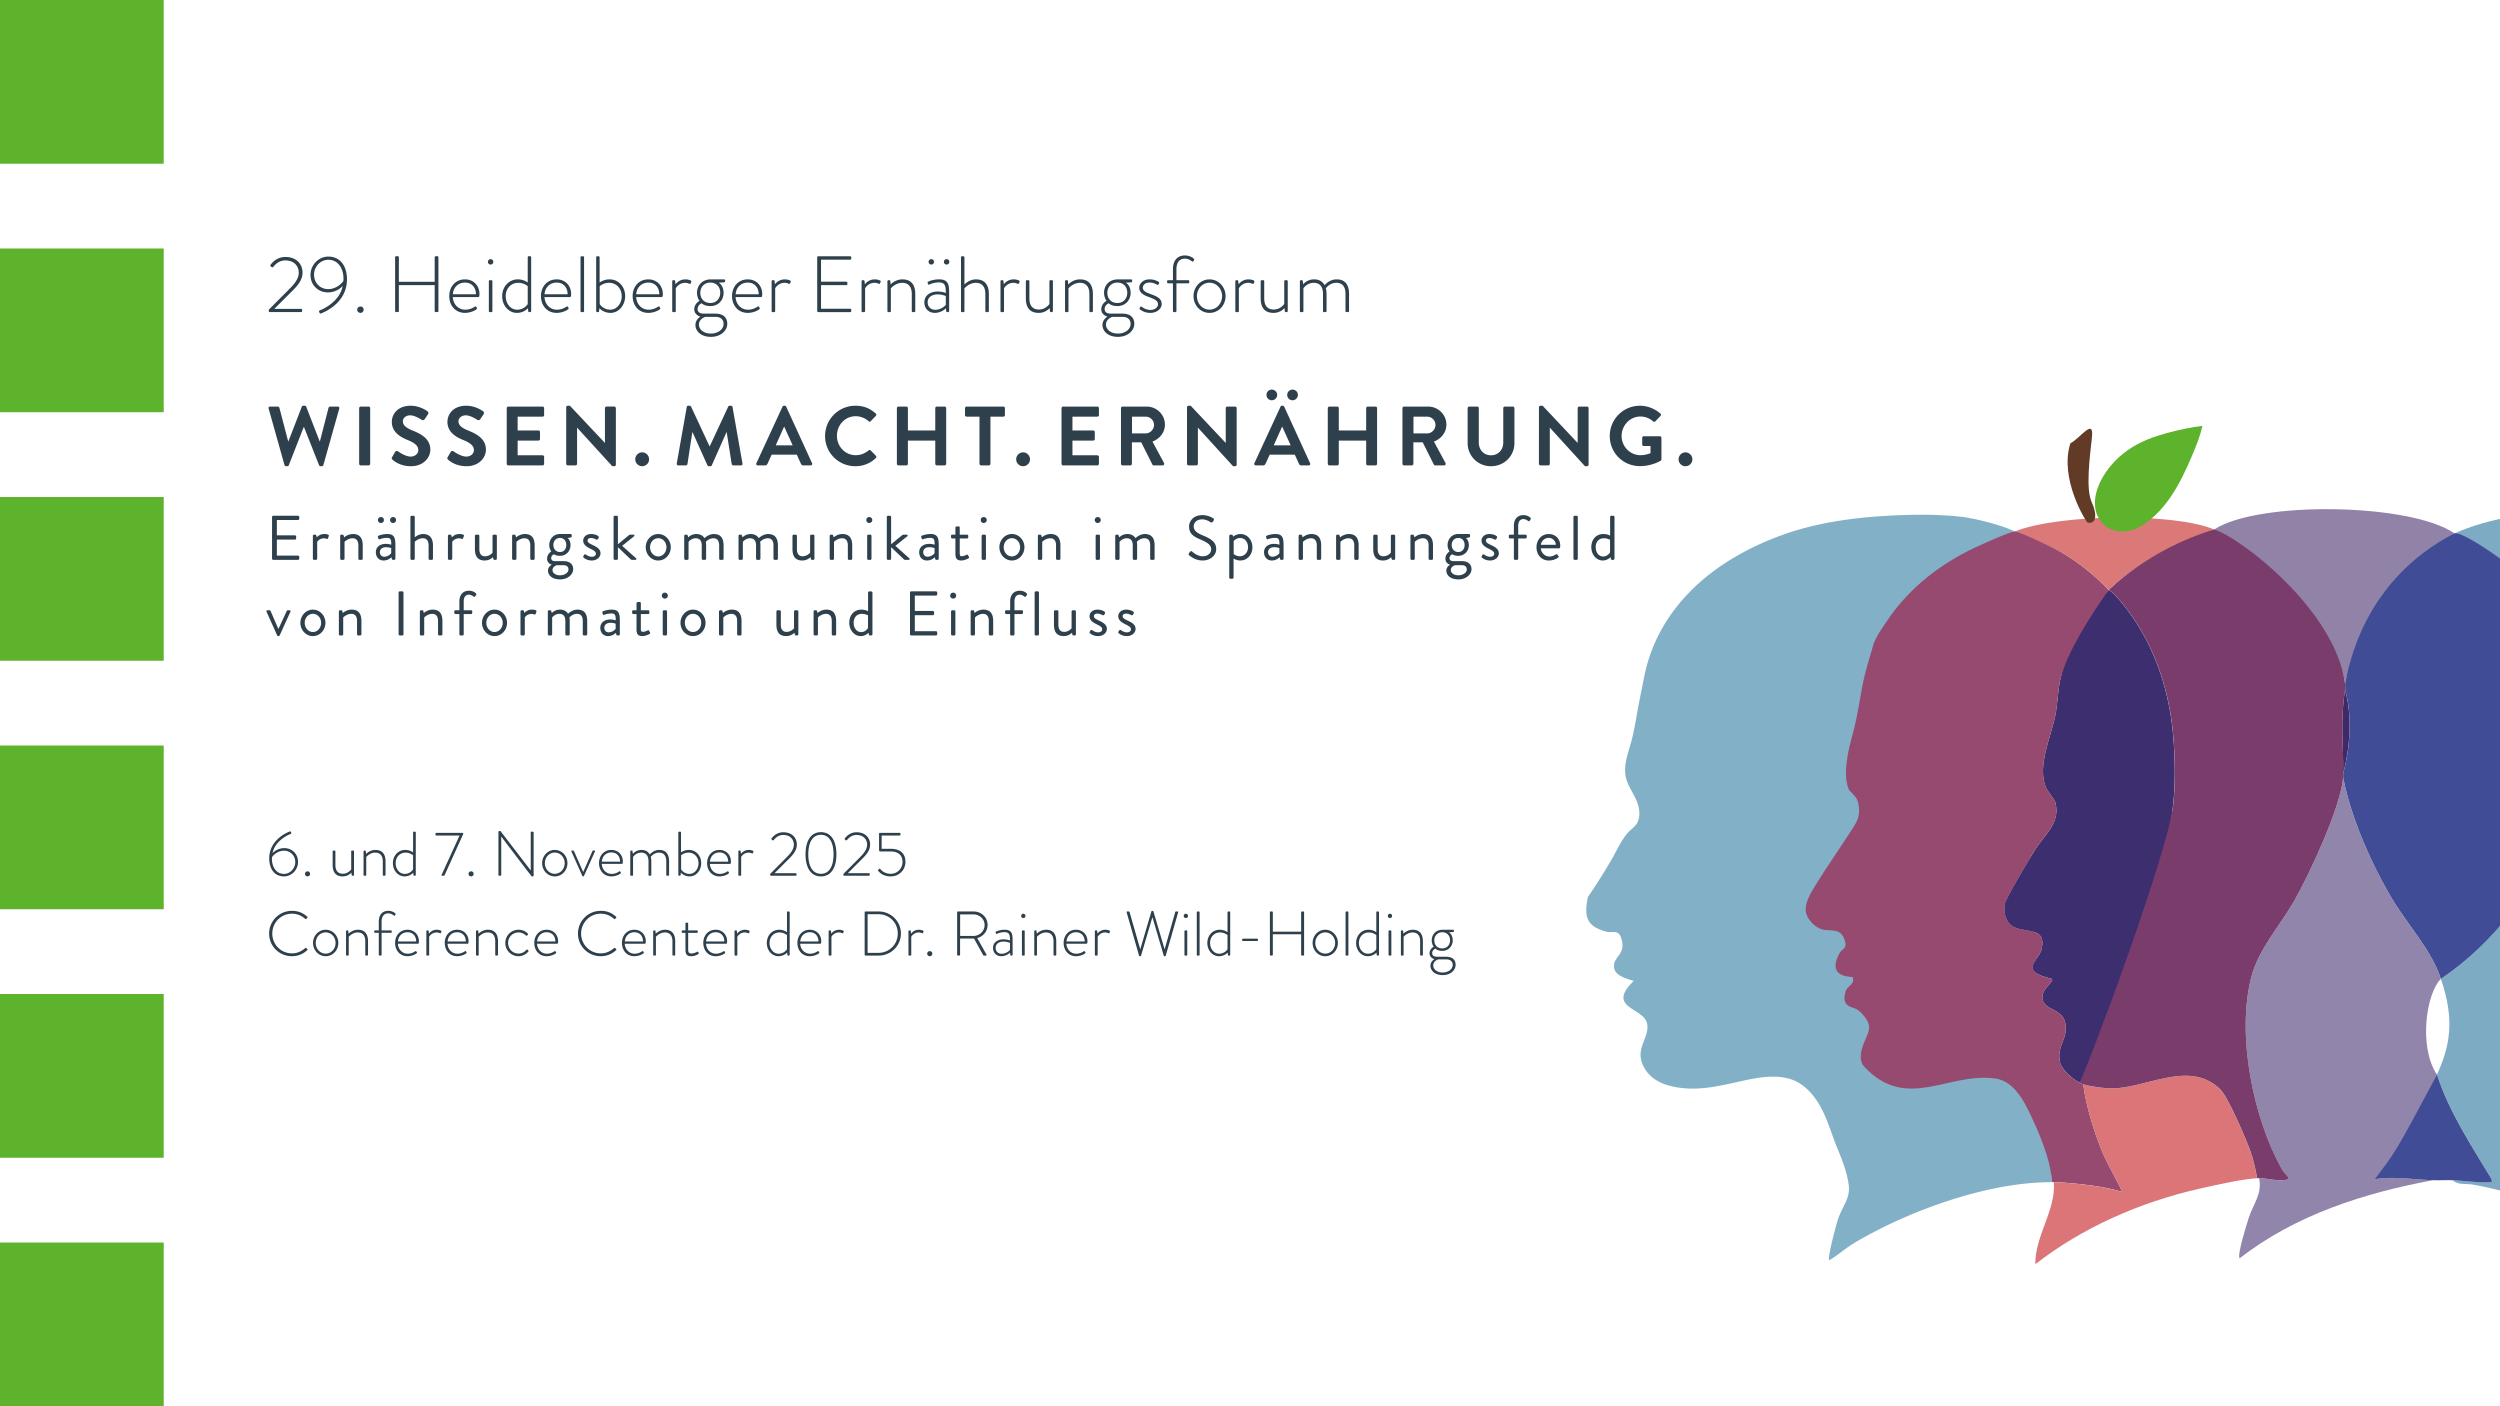 <?xml version="1.0" encoding="UTF-8"?>
<svg xmlns="http://www.w3.org/2000/svg" width="1920" height="1080">
  <defs>
    <clipPath id="a">
      <path d="M-213.57-378.1h2247.9v595.28h-2247.9z"></path>
    </clipPath>
    <clipPath id="b">
      <path d="M-140.49-502.09h2247.9V93.19h-2247.9z"></path>
    </clipPath>
    <clipPath id="c">
      <path d="M-126.53-479.75h2247.9v595.28h-2247.9z"></path>
    </clipPath>
    <clipPath id="d">
      <path d="M-127-584.45h2247.9V10.83H-127z"></path>
    </clipPath>
    <clipPath id="e">
      <path d="M-232.63-536.06h2247.9V59.22h-2247.9z"></path>
    </clipPath>
    <clipPath id="f">
      <path d="M-258.22-496.04h2247.9V99.24h-2247.9z"></path>
    </clipPath>
    <clipPath id="g">
      <path d="M-126.07-527.22h2247.9V68.06h-2247.9z"></path>
    </clipPath>
    <clipPath id="h">
      <path d="M-126.53-479.75h2247.9v595.28h-2247.9z"></path>
    </clipPath>
    <clipPath id="i">
      <path d="M-255.9-580.26H1992V15.02H-255.9z"></path>
    </clipPath>
    <clipPath id="j">
      <path d="M-127-584.45h2247.9V10.83H-127z"></path>
    </clipPath>
    <clipPath id="k">
      <path d="M-184.23-557.93h2247.9V37.35h-2247.9z"></path>
    </clipPath>
    <clipPath id="l">
      <path d="M-191.68-517.44h2247.9V77.84h-2247.9z"></path>
    </clipPath>
    <clipPath id="m">
      <path d="m-29.312-4.59 28.374-7.088L4.073 8.387-24.3 15.474z"></path>
    </clipPath>
    <clipPath id="n">
      <path d="M-22.9-3.72-.901-6.752.251 1.61l-21.999 3.032z"></path>
    </clipPath>
    <clipPath id="o">
      <path d="M-210.2-399.13h847.56v259.72H-210.2z"></path>
    </clipPath>
    <clipPath id="p">
      <path d="M-78.7-397.84h847.56v259.72H-78.7z"></path>
    </clipPath>
    <clipPath id="q">
      <path d="M-712.9-387.53h847.56v259.72H-712.9z"></path>
    </clipPath>
    <clipPath id="s">
      <path d="m-32.3 2.59 55.578-13.883L42.91 67.299l-55.578 13.883z"></path>
    </clipPath>
    <clipPath id="r">
      <path d="M0 1867.02v1130.052h346.285V1867.02z"></path>
    </clipPath>
    <clipPath id="u">
      <path d="m4.4-.68 8.397 60.937-23.162 3.192-8.397-60.937z"></path>
    </clipPath>
    <clipPath id="t">
      <path d="M0 1867.02v1130.052h346.285V1867.02z"></path>
    </clipPath>
    <clipPath id="w">
      <path d="M-3.624-25.08h27.088v97.685H-3.624z"></path>
    </clipPath>
    <clipPath id="v">
      <path d="M0 1867.02v1130.052h346.285V1867.02z"></path>
    </clipPath>
    <clipPath id="x">
      <path d="M1370.991-485.56h847.56v259.72h-847.56z"></path>
    </clipPath>
    <clipPath id="y">
      <path d="M1349.99-485.56h847.56v259.72h-847.56z"></path>
    </clipPath>
    <clipPath id="z">
      <path d="M1349.99-473.96h847.56v259.72h-847.56z"></path>
    </clipPath>
    <clipPath id="A">
      <path d="M1373.183-473.96h847.56v259.72h-847.56z"></path>
    </clipPath>
    <clipPath id="B">
      <path d="M1357.458-485.14h847.56v259.72h-847.56z"></path>
    </clipPath>
    <clipPath id="C">
      <path d="M1350.181-484.5h847.56v259.72h-847.56z"></path>
    </clipPath>
    <clipPath id="D">
      <path d="M1350.14-484.5h847.56v259.72h-847.56z"></path>
    </clipPath>
    <clipPath id="E">
      <path d="M1365.164-474.83h847.56v259.72h-847.56z"></path>
    </clipPath>
    <clipPath id="F">
      <path d="M1363.613-481.93h847.56v259.72h-847.56z"></path>
    </clipPath>
    <clipPath id="G">
      <path d="M1357.5-485.98h847.56v259.72H1357.5z"></path>
    </clipPath>
    <clipPath id="H">
      <path d="M1363.629-489.19h847.56v259.72h-847.56z"></path>
    </clipPath>
    <clipPath id="I">
      <path d="M1350.181-486.62h847.56v259.72h-847.56z"></path>
    </clipPath>
    <clipPath id="J">
      <path d="M1350.14-486.63h847.56v259.72h-847.56z"></path>
    </clipPath>
    <clipPath id="K">
      <path d="M1359.556-485.56h847.56v259.72h-847.56z"></path>
    </clipPath>
    <clipPath id="L">
      <path d="M1359.319-485.64h847.56v259.72h-847.56z"></path>
    </clipPath>
    <clipPath id="M">
      <path d="M1359.375-485.5h847.56v259.72h-847.56z"></path>
    </clipPath>
    <clipPath id="N">
      <path d="M1351.335-505.44h847.56v259.72h-847.56z"></path>
    </clipPath>
    <clipPath id="O">
      <path d="M1360.183-515.32h847.56v259.72h-847.56z"></path>
    </clipPath>
    <clipPath id="P">
      <path d="M1360.654-520.73h847.56v259.72h-847.56z"></path>
    </clipPath>
    <clipPath id="Q">
      <path d="M1360.654-524.46h847.56v259.72h-847.56z"></path>
    </clipPath>
    <clipPath id="R">
      <path d="M1360.183-534.72h847.56V-275h-847.56z"></path>
    </clipPath>
    <clipPath id="S">
      <path d="M1360.654-539.58h847.56v259.72h-847.56z"></path>
    </clipPath>
    <clipPath id="T">
      <path d="M1360.811-550.27h847.56v259.72h-847.56z"></path>
    </clipPath>
    <clipPath id="U">
      <path d="M1361.015-566h847.56v259.72h-847.56z"></path>
    </clipPath>
    <clipPath id="V">
      <path d="M1373.085-505.31h847.56v259.72h-847.56z"></path>
    </clipPath>
    <clipPath id="W">
      <path d="M1369.509-512.97h847.56v259.72h-847.56z"></path>
    </clipPath>
    <clipPath id="X">
      <path d="M1366.207-516.86h847.56v259.72h-847.56z"></path>
    </clipPath>
    <clipPath id="Y">
      <path d="M1373.085-521.16h847.56v259.72h-847.56z"></path>
    </clipPath>
    <clipPath id="Z">
      <path d="M1367.995-529.32h847.56v259.72h-847.56z"></path>
    </clipPath>
    <clipPath id="aa">
      <path d="M1372.501-532.21h847.56v259.72h-847.56z"></path>
    </clipPath>
    <clipPath id="ab">
      <path d="M1369.509-534.75h847.56v259.72h-847.56z"></path>
    </clipPath>
    <clipPath id="ac">
      <path d="M1369.855-542.05h847.56v259.72h-847.56z"></path>
    </clipPath>
    <clipPath id="ad">
      <path d="M1369.509-545.32h847.56v259.72h-847.56z"></path>
    </clipPath>
    <clipPath id="ae">
      <path d="M1373.026-551.21h847.56v259.72h-847.56z"></path>
    </clipPath>
    <clipPath id="af">
      <path d="M1372.501-561.15h847.56v259.72h-847.56z"></path>
    </clipPath>
    <clipPath id="ag">
      <path d="M1373.085-563.6h847.56v259.72h-847.56z"></path>
    </clipPath>
    <clipPath id="ah">
      <path d="M1369.855-567.81h847.56v259.72h-847.56z"></path>
    </clipPath>
  </defs>
  <path fill="#82b0c7" d="M0 0c-2.784 1.959-5.69 3.736-8.614 5.476-2.411 1.434-5.447 2.631-7.357 4.728-.342.376-.656.781-1.044 1.11-1.513 1.28-3.801 1.107-5.645.381-2.15-.846-4.066-2.432-6.4-2.754-2.53-.348-5.031.564-7.423 1.253-2.614.752-5.311 1.166-7.987 1.652-1.648.3-3.291.628-4.934.956l-1.6.319c-1.042.208-2.085.416-3.118.666-10.588 2.557-19.088 9.445-25.056 18.404-2.938 4.409-5.265 9.215-7.054 14.197-3.272 9.108-4.398 19.157-4.709 28.777-.149 4.614-.099 9.246.422 13.836.26 2.291 1.588 8.634 3.482 12.655.372-1.929 149.33 8.504 154.96 8.841-.041-15.142 6.644-33.738 14.345-46.846 1.283-2.184 2.988-4.027 4.268-6.197-.603-.444-8.473 1.676-9.762 2.099-3.06 1.002-4.971 2.985-8.171 2.561-3.001-.398-5.859-1.506-8.635-2.659-2.798-1.162-5.721-2.006-8.472-3.281-3.238-1.5-6.338-3.747-7.769-7.016a9.475 9.475 0 0 1-.506-1.466c-1.108-4.329.201-9.106 1.125-13.342.799-3.668 1.528-7.322 1.235-11.097-.317-4.09-1.509-8.367-5.626-10.193-4.058-1.8-6.539 1.745-9.851 1.024-3.802-.826-3.607-9.837-10.105-3.169-.499-1.569-1.162-4.334-3.055-4.654-2.855-.485-3.003 3.036-7.213 1.651-2.069-.68-1.064-2.152-1.482-3.632C6.929-.386 4.676-.931.004 0" clip-path="url(#a)" transform="matrix(0 3.225 3.225 0 1219.5 688.85)"></path>
  <path fill="#3d2e70" d="M0 0c5.598-5.775 13.411-9.768 21.299-11.507 2.777-.612 5.97-.645 8.589-1.183 5.286-1.087 11.83-4.285 16.981-2.303 1.28.492 2.753 2.063 3.731 2.317 4.965 1.287 7.633-2.643 11.518-5.011 1.853-1.13 11.38-6.844 12.547-6.995 1.816-.235 3.549-.105 4.904 1.185 2.554 2.432.027 8.728 5.71 7.599 3.056-.607 5.368-5.852 7.327 2.401.75.566 2.41-2.672 4.769-2.252 3.263.581 1.932 5.967 7.549 5.524 2.671-.211 4.046-2.025 7.433-1.384 1.776.337 4.149 3.049 4.907 4.629-1.105 1.103-2.606 15.86-3.183 15.86l-7.568-1.271c-1.445 0-13.114-2.254-14.73-1.386-.995.534-8.475 2.263-8.838 2.657-.217.235-19.952 5.168-31.758 6.476-5.352.593-11.383.47-16.752 0-11.216-.981-22.462-4.844-31.276-12.127C2.267 2.492.476 1.087 0 0" clip-path="url(#b)" transform="matrix(0 3.225 3.225 0 1619.4 453.15)"></path>
  <path fill="#964a70" d="M0 0c.372-1.929 2.346-6.147 3.24-8.16 4.025-9.057 10.009-16.958 18.329-22.461 1.685-1.115 3.658-2.578 5.611-3.13 3.134-.885 6.197-1.908 9.418-2.526 3.361-.645 6.756-1.116 10.083-1.93 2.021-.495 4.014-1.117 6.061-1.493 2.664-.489 6.109-.935 8.682.147.407.171 1.653 1.78 2.772 2.114 1.772.528 3.59.492 5.235-.4 1.691-.916 11.097-7.359 13.941-9.083 1.954-1.184 4.662-3.12 7.089-2.857 1.886.204 3.942 2.235 4.36 4.049.396 1.723-.341 4.013 1.976 5 2.639 1.124 2.392-.316 3.619-.997 3.495-1.939 5.546-1.03 5.697 3.095 1.934.63 1.978-1.319 3.586-1.726 1.278-.324 2.569-.449 3.315.798.382.638.485 1.414.863 2.045.415.695 1.152 1.309 1.784 1.799.513.398 1.075.749 1.702.921 1.522.416 3.119-.657 4.496-1.169 1.752-.65 4.067-1.338 5.642.133 10.81 10.092 1.067 20.114 2.822 31.38.577 3.699 4.298 6.073 7.329 7.562 5.109 2.512 11.68 5.394 17.304 5.73.001.155-.002.311 0 .466.024 1.873.329 4.747.524 6.688.321 3.181.894 6.523 1.803 9.594-3.432-1.594-6.573-3.589-10.114-5.005-4.751-1.9-10.41-3.623-15.48-4.297-.152-.518-.319-.626-.465-.931-.758-1.58-3.13-4.292-4.907-4.629-3.387-.641-4.762 1.173-7.433 1.384-5.617.443-4.286-4.943-7.549-5.524-2.359-.42-4.019 2.818-4.769 2.252-1.959-8.253-4.271-3.008-7.327-2.401-5.683 1.129-3.156-5.167-5.71-7.599-1.355-1.29-3.088-1.42-4.904-1.185-1.167.151-10.694 5.865-12.547 6.995-3.885 2.368-6.553 6.298-11.518 5.011-.978-.254-2.451-1.825-3.731-2.317-5.151-1.982-11.695 1.216-16.981 2.303-2.619.538-5.812.571-8.589 1.183-7.888 1.739-21.299 11.507-21.299 11.507-3.093-2.89-5.81-6.208-8.107-9.808C4.551 10.487.37 3.356 0 1.396-.058 1.088-.059.306 0 0" clip-path="url(#c)" transform="matrix(0 3.225 3.225 0 1547.4 408.12)"></path>
  <path fill="#7dabc4" d="M0 0c.969 2.952 6.071 11.147 7.672 13.035 13.514 15.929 43.615 19.463 62.252 11.984 14.452-5.8 27.453-15.337 36.172-28.276 9.926 3.424 16.165 2.095 22.801-.931 8.931 2.902 16.904 8.2 24.905 13.023.946.124.602-.041.692-.686.24-1.718-.387-6.393-.468-8.614 1.25 1.284.77 3.18 1.048 4.768 2.133 12.176 7.289 24.858 13.207 35.653 1.106 2.016 3.148 3.84 3.425 6.11-.274.27-6.717-1.259-7.552-1.517-5.68-1.752-5.088-3.268-11.99-2.204-.32.05-.884.356-1.396.466-4.567.982-11.609 3.564-15.769 5.869-2.879 1.595-3.958 2.678-5.171 5.764-.066.167-.424.328-.465.465-10.68 3.052-19.494 2.601-29.325-2.55-10.184-5.336-18.25-11.177-29.534-15.138-19.207-6.743-42.717 1.397-57.228 16.34-1.704 1.755-7.702-.154-11.88 7.398C-7.442 45.166-7.288 16.283 0 0" clip-path="url(#d)" transform="matrix(0 3.225 3.225 0 1885.1 409.62)"></path>
  <path fill="#9185ab" d="M0 0c13.752-3.595 33.674.414 45.928 7.353 1.375.779 2.269 2.789 2.465.334.174-2.188-.484-3.919-.464-5.826 3.804.781 6.075-1.398 9.407-2.459 1.498-.478 8.823-2.804 9.672-2.189-10.349 13.266-15.574 29.656-18.613 46.063-.139-4.593-.999-9.306-.23-13.957-5.894 4.689-7.257 11.303-14.051 14.564-1.862.893-.924.77-10.847.324-6.81-4.484-19.519-2.462-22.802.93-6.695-2.143-12.905-7.923-18.935-11.544-5.662-3.399-12.749-6.753-18.981-8.939-3.305-1.159-6.575-2.104-10.013-2.783 7.134-.648 22.943-7.992 29.458-11.724C-12.132 6.782-6.711 1.754 0 0" clip-path="url(#e)" transform="matrix(0 3.225 3.225 0 1729 750.32)"></path>
  <path fill="#db7578" d="M0 0c5.07.674 10.729 2.397 15.48 4.297 3.541 1.416 6.681 3.411 10.113 5.005-.908-3.07-1.482-6.413-1.802-9.594-.196-1.941-.501-4.815-.524-6.688 6.746.481 12.677-4.484 19.541-4.424C34.056-.188 28.058 13.53 24.879 27.439c-.797 3.491-2.431 10.683-2.543 13.976-2.1-.388-4.509-.91-6.505-1.639-2.959-1.08-12.845-5.286-14.684-7.186-7.364-7.609.279-18.13-.223-26.768C.841 4.401.394 1.335 0 0" clip-path="url(#f)" transform="matrix(0 3.225 3.225 0 1599.9 832.87)"></path>
  <path fill="#9182a8" d="M0 0c4.945-2.157 19.018 28.78 36.761 31.177C21.038 34.064 5.669 59.726.931 57.236-6.319 46.659-6.839 10.44 0 0" clip-path="url(#g)" transform="matrix(0 3.225 3.225 0 1700.5 406.62)"></path>
  <path fill="#db7878" d="M0 0c.37 1.96 4.551 10.487 5.853 12.528 2.297 3.6 5.014 6.918 8.107 9.808C7.026 29.353 3.442 38.601-.465 47.464-4.468 37.859-4.188 10.651 0 0" clip-path="url(#h)" transform="matrix(0 3.225 3.225 0 1547.4 408.12)"></path>
  <path fill="#404c96" d="M0 0c18.241-9.721 19.004-10.198 24.898-14.888-.769 4.651.091 9.365.23 13.957.047 1.545-.057 3.109 0 4.654.081 2.221.709 6.896.469 8.614-.09.645.254.81-.693.686C16.904 8.201 8.931 2.902 0 0" clip-path="url(#i)" transform="matrix(0 3.225 3.225 0 1871.6 825.37)"></path>
  <path fill="#404c96" d="M0 0c7.305-14.259 20.107-23.172 35.831-26.059.424-.078.961.069 1.396 0 6.215 1.759 13.779 1.214 20.009-.465.307-.005.627.028.931 0 3.438.679 6.708 1.624 10.013 2.784 6.232 2.186 13.318 5.539 18.981 8.939 6.03 3.62 12.24 9.4 18.935 11.544-8.719 12.939-21.72 22.476-36.172 28.276-18.637 7.479-48.738 3.945-62.252-11.984C6.071 11.147-.439 1.953 0 0" clip-path="url(#j)" transform="matrix(0 3.225 3.225 0 1885.1 409.62)"></path>
  <path fill="#402969" d="M0 0c-6.23 1.679-13.794 2.224-20.009.465C-12.25-.766-7.347.129 0 0" clip-path="url(#k)" transform="matrix(0 3.225 3.225 0 1799.5 594.23)"></path>
  <path fill="#7a3d6b" d="M0 0c-5.352.593-11.383.47-16.752 0-11.216-.981-22.462-4.844-31.276-12.127-.891-.737-2.682-2.142-3.159-3.229 0 0-9.769 9.515-14.425 25.128 1.826 6.049 19.018 28.78 36.761 31.177.424-.077.961.069 1.396 0 7.76-1.23 12.662-.336 20.01-.465.307-.005.626.028.93 0 7.135-.647 22.943-7.992 29.458-11.724 5.874-3.365 11.295-8.392 18.006-10.147 13.752-3.594 33.674.415 45.928 7.354 1.375.778 2.269 2.788 2.465.333.175-2.188-.484-3.918-.463-5.825.001-.155-.006-.311 0-.466-2.1-.388-4.509-.91-6.505-1.638-2.959-1.08-12.845-5.286-14.684-7.187-7.364-7.608.279-18.129-.223-26.767-.083-1.421-.53-4.487-.924-5.822-.153-.518-.319-.626-.466-.931C64.972-21.233 11.806-1.308 0 0" clip-path="url(#l)" transform="matrix(0 3.225 3.225 0 1669 618.24)"></path>
  <path fill="#5db32b" d="M0 0c-1.404 2.962-4.162 5.687-7.245 7.812-3.085 2.126-6.5 3.714-9.903 5.164-2.359 1.004-4.755 1.959-7.15 2.494.367-2.743.928-5.52 1.68-8.313.848-3.15 1.969-6.38 4.073-9.416 2.102-3.035 5.326-5.88 8.988-7.195C-1.853-12.223 2.893-6.101 0 0" clip-path="url(#m)" transform="matrix(0 3.225 3.225 0 1641.6 405.39)"></path>
  <path fill="#613b26" d="M0 0c-.095-.329-10.426-6.786-18.842-4.078-1.313 2.466-6.197 5.66-1.399 5.132C-15.442.528-8.007-.453-4.814 1.012-1.622 2.476.556 1.918 0 0" clip-path="url(#n)" transform="matrix(0 3.225 3.225 0 1603.2 401.24)"></path>
  <g fill="#2f404d">
    <path d="M206.43 238.97c0 .34.302.718.794.718h24a.798.798 0 0 0 .795-.794v-.907a.775.775 0 0 0-.794-.793h-20.562l13.947-13.91c4.422-4.423 7.748-8.543 7.748-13.91 0-6.388-4.535-12.02-13.19-12.02-7.598 0-11.378 6.047-11.378 6.047-.34.454-.189.794.114 1.134l.718.605c.453.302.87.227 1.247-.19.794-.869 3.704-4.95 9.298-4.95 7.03 0 10.281 4.762 10.281 9.41 0 4.008-2.494 7.863-6.803 12.134l-16.215 16.29zm38.657.491.378.908c.189.377.567.529.907.415 5.48-2.079 20.108-9.6 20.108-26.269 0-9.752-4.838-17.462-14.325-17.462-7.408 0-13.683 6.312-13.683 14.098 0 8.202 6.312 13.418 13.305 13.418 6.237 0 10.432-3.704 11.377-4.989-1.89 11.226-13.872 17.462-17.387 18.71-.718.227-.87.68-.68 1.172zm6.88-17.425c-5.822 0-10.773-4.535-10.773-11.037 0-6.236 4.876-11.49 10.961-11.49 7.824 0 11.642 7.106 11.642 14.552 0 .68-.075 1.248-.151 1.852-.151.265-4.271 6.124-11.679 6.124zm22.356 15.8c0 1.36 1.172 2.456 2.533 2.456 1.398 0 2.419-1.096 2.419-2.457 0-1.398-1.02-2.419-2.42-2.419-1.36 0-2.532 1.02-2.532 2.42zm29.123 1.058c0 .415.378.793.794.793h1.285c.491 0 .794-.378.794-.793v-19.92h27.517v19.92c0 .415.378.793.794.793h1.285c.491 0 .793-.378.793-.793V197.58c0-.416-.302-.794-.793-.794h-1.285a.825.825 0 0 0-.794.794v18.823h-27.517V197.58c0-.416-.303-.794-.794-.794h-1.285a.825.825 0 0 0-.794.794zm41.596-11.528c0 7.181 4.612 12.927 12.095 12.927 3.78 0 7.635-1.663 8.883-2.873.34-.378.415-.718.226-.983l-.604-.869c-.303-.416-.567-.34-1.096 0-1.475.983-4.007 2.268-7.258 2.268-5.518 0-9.298-4.385-9.525-9.676h19.541c.908 0 .908-1.399.908-2.382 0-6.5-4.65-11.226-11.075-11.226-7.484 0-12.095 5.821-12.095 12.813zm2.76-1.399c.302-5.027 3.93-8.958 9.335-8.958 5.481 0 8.392 4.158 8.392 8.958zm28.99-22.792c1.172 0 2.08-.907 2.08-2.04s-.908-2.118-2.08-2.118c-1.171 0-2.078.983-2.078 2.117s.907 2.041 2.078 2.041zm-1.36 35.72c0 .415.264.793.68.793h1.21c.567 0 .831-.302.831-.794V215.99c0-.453-.378-.794-.831-.794h-1.097a.798.798 0 0 0-.793.794zm10.243-11.454c0 7.144 4.951 12.851 11.339 12.851 4.724 0 7.71-2.759 8.466-3.553l.19 2.155c.037.567.34.793.83.793h.643a.825.825 0 0 0 .794-.793V197.58c0-.416-.378-.794-.756-.794h-1.096c-.491 0-.794.378-.794.794v19.428s-2.872-2.457-7.521-2.457c-6.993 0-12.095 5.67-12.095 12.889zm2.721 0c0-5.82 3.969-10.243 9.6-10.243 4.46 0 7.296 2.57 7.296 2.57v13.721c-.114.265-2.76 4.347-8.09 4.347-5.14 0-8.806-4.687-8.806-10.394zm27.054-.075c0 7.181 4.611 12.927 12.095 12.927 3.78 0 7.635-1.664 8.882-2.873.34-.378.416-.718.227-.983l-.604-.87c-.303-.415-.567-.34-1.097 0-1.474.984-4.006 2.269-7.257 2.269-5.518 0-9.298-4.385-9.525-9.677h19.541c.907 0 .907-1.398.907-2.38 0-6.502-4.649-11.227-11.075-11.227-7.483 0-12.095 5.821-12.095 12.813zm2.76-1.399c.302-5.027 3.93-8.958 9.335-8.958 5.48 0 8.391 4.158 8.391 8.958zm27.638 12.927c0 .416.265.794.68.794h1.21c.567 0 .832-.303.832-.794v-41.313c0-.416-.378-.794-.832-.794h-1.096a.825.825 0 0 0-.794.794zm12.01 0c0 .416.378.794.794.794h.605c.491 0 .831-.227.87-.794l.188-2.192c.718.831 3.818 3.59 8.505 3.59 6.312 0 11.3-5.745 11.3-12.926 0-7.22-5.102-12.813-12.02-12.813-4.648 0-7.597 2.456-7.597 2.456v-19.428a.825.825 0 0 0-.793-.793h-1.059a.825.825 0 0 0-.793.793zm2.722-5.405v-13.721s2.797-2.57 7.219-2.57c5.632 0 9.676 4.422 9.676 10.243 0 5.707-3.742 10.394-8.882 10.394-5.292 0-7.9-4.082-8.013-4.347zm25.287-6.123c0 7.181 4.611 12.927 12.095 12.927 3.78 0 7.635-1.663 8.882-2.873.34-.378.416-.718.227-.983l-.605-.869c-.302-.416-.567-.34-1.096 0-1.474.983-4.007 2.268-7.257 2.268-5.518 0-9.298-4.385-9.525-9.676h19.54c.908 0 .908-1.399.908-2.382 0-6.5-4.649-11.226-11.075-11.226-7.484 0-12.095 5.821-12.095 12.813zm2.759-1.399c.302-5.027 3.93-8.958 9.336-8.958 5.48 0 8.391 4.158 8.391 8.958zm27.639 12.927c0 .416.264.794.68.794h1.21c.567 0 .831-.302.831-.794v-17.462c.151-.378 2.495-4.233 7.257-4.233 1.664 0 2.91.605 3.213.756.416.151.794.113.983-.34l.491-1.21c.152-.491-.151-.907-.68-1.096-.491-.189-1.852-.756-3.818-.756-4.573 0-7.03 2.948-7.635 3.818l-.264-2.533c-.038-.415-.378-.642-.718-.642h-.756a.798.798 0 0 0-.794.794zm16.924-1.285c0 3.667 3.553 5.33 4.762 5.556-1.285.794-3.855 2.835-3.855 6.464 0 4.157 3.629 9.071 11.944 9.071 7.484 0 12.511-4.8 12.511-10.016 0-5.443-3.818-7.824-9.071-7.824h-8.883c-2.381 0-4.838-.68-4.838-3.553 0-2.873 2.646-4.233 3.1-4.422.831.87 3.023 2.192 6.69 2.192 6.274 0 10.168-4.687 10.168-10.168 0-5.065-2.608-7.22-3.78-7.824l4.384-.302c.378-.076.567-.454.567-.756v-.68c0-.416-.302-.794-.793-.794H546.04c-6.615 0-10.734 4.497-10.734 10.357 0 2.948 1.247 5.291 1.927 6.123-.68.378-4.044 2.457-4.044 6.577zm12.435-4.914c-5.14 0-7.786-3.553-7.786-7.824 0-4.422 3.061-7.862 7.786-7.862 4.044 0 7.522 2.722 7.522 7.862 0 4.347-2.949 7.824-7.522 7.824zm-8.845 16.593c0-4.157 4.347-5.858 4.99-5.934h7.71c4.536 0 6.237 2.57 6.237 5.405 0 4.158-4.233 7.409-9.714 7.409-5.972 0-9.223-3.478-9.223-6.88zm25.438-21.923c0 7.182 4.612 12.927 12.095 12.927 3.78 0 7.635-1.663 8.883-2.872.34-.378.415-.718.226-.983l-.604-.87c-.303-.415-.567-.34-1.097 0-1.474.984-4.006 2.269-7.257 2.269-5.518 0-9.298-4.385-9.525-9.677h19.541c.908 0 .908-1.398.908-2.38 0-6.502-4.65-11.227-11.075-11.227-7.484 0-12.095 5.821-12.095 12.813zm2.76-1.398c.302-5.027 3.93-8.958 9.335-8.958 5.481 0 8.392 4.158 8.392 8.958zm27.638 12.927c0 .416.265.794.68.794h1.21c.567 0 .832-.303.832-.794v-17.462c.151-.378 2.494-4.233 7.257-4.233 1.663 0 2.91.604 3.213.756.416.15.794.113.982-.34l.492-1.21c.151-.491-.151-.907-.68-1.096-.492-.19-1.853-.756-3.818-.756-4.574 0-7.03 2.948-7.635 3.817l-.265-2.532c-.037-.416-.378-.642-.718-.642h-.756a.798.798 0 0 0-.794.793zm35.001 0c0 .416.378.794.794.794h24.568a.825.825 0 0 0 .794-.794v-.983a.825.825 0 0 0-.794-.794h-22.414v-18.143h19.39c.454 0 .832-.377.832-.793v-1.059c0-.415-.378-.793-.832-.793h-19.39v-16.896h22.414a.825.825 0 0 0 .794-.794v-1.058a.825.825 0 0 0-.794-.794H628.41a.825.825 0 0 0-.794.794zm34.065 0c0 .416.265.794.68.794h1.21c.567 0 .832-.303.832-.794v-17.462c.151-.378 2.495-4.233 7.257-4.233 1.663 0 2.91.604 3.213.756.416.15.794.113.983-.34l.49-1.21c.152-.491-.15-.907-.68-1.096-.49-.19-1.852-.756-3.817-.756-4.574 0-7.03 2.948-7.635 3.817l-.265-2.532c-.037-.416-.378-.642-.718-.642h-.756a.798.798 0 0 0-.793.793zm19.853 0c0 .416.265.794.68.794h1.173c.529 0 .793-.303.793-.794v-17.462c.227-.302 3.742-4.233 8.77-4.233 4.648 0 7.294 2.948 7.294 8.58v13.116c0 .415.34.793.794.793h1.096a.825.825 0 0 0 .794-.793v-13.116c0-6.88-3.024-11.226-9.865-11.226-4.914 0-8.278 3.023-9.072 3.893l-.227-2.646c-.075-.378-.34-.605-.756-.605h-.604c-.492 0-.87.34-.87.794zm28.367-6.728c0 5.027 3.516 8.126 8.051 8.126 3.894 0 6.917-2.003 8.505-3.477l.227 2.192c.15.454.34.68.756.68h.718a.798.798 0 0 0 .793-.793v-13.607c0-6.237-.302-10.735-7.748-10.735-5.103 0-8.24 1.739-8.391 1.852-.34.113-.567.378-.378.907l.302.756c.114.416.416.68.907.492.567-.19 3.326-1.664 7.37-1.664 4.839 0 5.368 2.684 5.368 8.09-.643-.265-3.364-1.097-6.161-1.097-6.463 0-10.319 3.553-10.319 8.278zm2.533-.076c0-3.628 3.1-6.01 7.786-6.01 2.91 0 5.367.908 6.161 1.286v6.728c-1.134 1.55-4.384 3.817-8.126 3.817-3.364 0-5.821-2.268-5.821-5.82zm14.514-28.915c1.21 0 2.154-.907 2.154-2.04 0-1.21-.945-2.117-2.154-2.117-1.172 0-2.041.907-2.041 2.116 0 1.134.87 2.041 2.04 2.041zm-11.717 0c1.247 0 2.079-.907 2.079-2.04 0-1.21-.832-2.117-2.08-2.117-1.133 0-2.078.907-2.078 2.116 0 1.134.945 2.041 2.079 2.041zm22.81 35.72c0 .415.265.793.681.793h1.172c.53 0 .794-.302.794-.794v-17.387c.226-.34 3.666-4.309 8.769-4.309 4.649 0 7.295 2.949 7.295 8.58v13.116c0 .416.34.794.793.794h1.096a.825.825 0 0 0 .794-.794v-13.116c0-7.294-3.477-11.226-9.865-11.226-4.838 0-8.089 3.138-8.882 3.931v-20.902a.825.825 0 0 0-.794-.793h-.983c-.491 0-.87.378-.87.793zm30.334 0c0 .415.264.793.68.793h1.21c.567 0 .831-.302.831-.794v-17.462c.152-.378 2.495-4.233 7.257-4.233 1.664 0 2.91.605 3.213.756.416.151.794.113.983-.34l.491-1.21c.152-.491-.151-.907-.68-1.096-.491-.189-1.852-.756-3.818-.756-4.573 0-7.03 2.948-7.635 3.818l-.264-2.533c-.038-.415-.378-.642-.718-.642h-.756a.798.798 0 0 0-.794.794zm19.475-9.752c0 6.917 2.948 11.15 9.827 11.15 4.838 0 7.787-2.873 8.467-3.742l.227 2.419c.075.34.226.718.718.718h.756a.825.825 0 0 0 .794-.794v-22.905a.798.798 0 0 0-.794-.794h-1.096c-.492 0-.794.303-.794.794v17.462c-.189.302-3.024 4.271-8.089 4.271-4.687 0-7.295-2.873-7.295-8.58v-13.154a.798.798 0 0 0-.793-.794h-1.096c-.454 0-.832.34-.832.794zm30.096 9.751c0 .416.264.794.68.794h1.172c.53 0 .794-.302.794-.794v-17.462c.226-.302 3.742-4.233 8.769-4.233 4.649 0 7.295 2.948 7.295 8.58v13.116c0 .416.34.794.793.794h1.097a.825.825 0 0 0 .793-.794V225.78c0-6.88-3.024-11.226-9.865-11.226-4.914 0-8.278 3.024-9.071 3.893l-.227-2.646c-.076-.378-.34-.604-.756-.604h-.605c-.491 0-.87.34-.87.793zm27.847-1.285c0 3.667 3.553 5.33 4.762 5.556-1.285.794-3.855 2.835-3.855 6.464 0 4.158 3.629 9.071 11.944 9.071 7.484 0 12.511-4.8 12.511-10.016 0-5.443-3.818-7.824-9.071-7.824H853.2c-2.38 0-4.838-.68-4.838-3.553s2.646-4.233 3.1-4.422c.831.87 3.023 2.192 6.69 2.192 6.274 0 10.168-4.687 10.168-10.168 0-5.065-2.608-7.22-3.78-7.824l4.385-.302c.378-.076.567-.454.567-.756v-.68c0-.416-.303-.794-.794-.794h-10.054c-6.615 0-10.734 4.498-10.734 10.357 0 2.948 1.247 5.291 1.928 6.123-.68.378-4.045 2.457-4.045 6.577zm12.435-4.913c-5.14 0-7.786-3.553-7.786-7.825 0-4.422 3.061-7.861 7.786-7.861 4.044 0 7.522 2.721 7.522 7.861 0 4.347-2.949 7.825-7.522 7.825zm-8.845 16.593c0-4.158 4.347-5.859 4.99-5.935h7.71c4.536 0 6.237 2.57 6.237 5.405 0 4.158-4.233 7.409-9.714 7.409-5.972 0-9.223-3.478-9.223-6.88zm26.043-11.755c1.361 1.058 3.893 2.759 8.051 2.759 4.876 0 8.694-3.1 8.694-6.804 0-4.46-4.045-6.01-8.656-7.71-3.59-1.286-5.82-2.457-5.82-4.914 0-1.626 1.435-3.893 5.29-3.893 2.609 0 5.066 1.322 5.633 1.7a.863.863 0 0 0 1.171-.302l.34-.68a.843.843 0 0 0-.226-1.172c-1.21-.794-3.667-1.965-6.917-1.965-5.632 0-8.051 3.704-8.051 6.387 0 3.78 3.213 5.708 7.56 7.22 4.082 1.55 6.84 2.721 6.84 5.518 0 2.381-2.38 4.347-5.858 4.347-3.44 0-5.934-1.89-6.577-2.381-.415-.378-.907-.227-1.096.075l-.604.983c-.19.302 0 .642.226.831zm25.391 1.36c0 .416.34.794.794.794h1.096a.825.825 0 0 0 .794-.794v-21.318h9.071c.567 0 .794-.302.794-.756v-.907c0-.416-.302-.718-.794-.718h-9.071v-8.391c0-5.67 2.684-8.164 6.539-8.164 2.268 0 4.422 1.21 5.367 2.079.34.377.794.302 1.02-.076l.606-.832c.189-.264.189-.604-.114-.982-.907-1.172-3.742-2.646-6.879-2.646-5.33 0-9.222 3.364-9.222 10.62v8.392h-3.705a.798.798 0 0 0-.793.794v.793c0 .34.264.794.793.794h3.705zm15.818-11.528c0 7.182 5.367 12.927 12.284 12.927 6.88 0 12.322-5.745 12.322-12.927 0-6.992-5.443-12.813-12.322-12.813-6.917 0-12.284 5.821-12.284 12.813zm2.608 0c0-5.632 4.234-10.243 9.676-10.243 5.405 0 9.639 4.612 9.639 10.243 0 5.821-4.233 10.432-9.639 10.432-5.442 0-9.676-4.611-9.676-10.432zm29.482 11.528c0 .416.265.794.68.794h1.21c.567 0 .832-.302.832-.794v-17.462c.151-.378 2.494-4.233 7.257-4.233 1.663 0 2.91.605 3.213.756.415.151.793.113.982-.34l.492-1.21c.151-.491-.152-.907-.68-1.096-.492-.189-1.853-.756-3.818-.756-4.574 0-7.03 2.948-7.635 3.818l-.265-2.533c-.038-.415-.378-.642-.718-.642h-.756a.798.798 0 0 0-.794.794zm19.475-9.752c0 6.917 2.948 11.15 9.828 11.15 4.838 0 7.786-2.872 8.466-3.742l.227 2.42c.076.34.227.718.718.718h.756a.825.825 0 0 0 .794-.794v-22.905a.798.798 0 0 0-.794-.794H987.1c-.491 0-.794.303-.794.794v17.462c-.189.302-3.023 4.271-8.088 4.271-4.687 0-7.295-2.873-7.295-8.58v-13.154a.798.798 0 0 0-.794-.794h-1.096c-.454 0-.832.34-.832.794zm30.106 9.752c0 .416.265.794.68.794h1.21c.567 0 .832-.302.832-.794v-17.462c.302-.491 2.986-4.233 7.937-4.233 4.612 0 7.106 2.948 7.106 8.58v13.116c0 .491.302.794.756.794H1018a.825.825 0 0 0 .794-.794v-13.116c0-1.663-.19-3.137-.567-4.422.793-.983 3.477-4.158 8.088-4.158 4.612 0 7.03 2.948 7.03 8.58v13.116c0 .491.34.794.681.794h1.247a.825.825 0 0 0 .794-.794v-13.116c0-6.88-2.873-11.226-9.563-11.226-5.027 0-8.466 3.515-9.185 4.498-1.55-2.873-4.308-4.498-8.05-4.498-4.952 0-7.787 2.948-8.43 3.893l-.302-2.646c-.075-.378-.34-.604-.68-.604h-.756a.798.798 0 0 0-.794.793z" aria-label="29. H eidelber ger E rnährungsforum"></path>
    <path d="M206.77 659.28c0 7.71 3.78 13.796 11.339 13.796 5.859 0 10.772-4.99 10.772-11.15 0-6.463-4.99-10.583-10.508-10.583-4.914 0-8.24 2.91-9.034 3.931 1.55-8.845 11-13.796 13.796-14.779.53-.189.68-.53.53-.907l-.34-.718c-.114-.303-.379-.454-.719-.34-4.27 1.625-15.837 7.597-15.837 20.75zm2.079.34c0-.529.076-.983.113-1.436.151-.227 3.44-4.838 9.223-4.838 4.611 0 8.58 3.553 8.58 8.693 0 4.952-3.931 9.11-8.656 9.11-6.199 0-9.26-5.632-9.26-11.529zm25.372 11.528c0 1.058.907 1.928 1.965 1.928 1.134 0 1.966-.87 1.966-1.928 0-1.134-.832-1.965-1.966-1.965a1.952 1.952 0 0 0-1.965 1.965zm21.252-6.879c0 5.443 2.306 8.807 7.71 8.807 3.856 0 6.162-2.268 6.69-2.948l.19 1.89c.038.264.189.566.605.566h.566c.34 0 .643-.302.643-.642v-18.067a.662.662 0 0 0-.642-.643h-.87c-.378 0-.642.227-.642.643v13.758c-.152.264-2.382 3.402-6.388 3.402-3.667 0-5.745-2.268-5.745-6.766v-10.394a.662.662 0 0 0-.643-.643h-.87c-.34 0-.604.303-.604.643zm23.727 7.673c0 .34.189.642.53.642h.944c.416 0 .605-.226.605-.642v-13.758c.189-.265 2.948-3.364 6.917-3.364 3.704 0 5.783 2.343 5.783 6.766v10.357c0 .34.264.642.605.642h.869c.34 0 .642-.302.642-.642v-10.357c0-5.405-2.38-8.845-7.786-8.845-3.855 0-6.539 2.381-7.181 3.062l-.19-2.08c-.037-.302-.226-.49-.566-.49h-.492c-.378 0-.68.302-.68.642zm22.546-9.034c0 5.67 3.93 10.168 8.958 10.168 3.742 0 6.085-2.192 6.69-2.797l.114 1.663c.075.454.302.643.68.643h.491c.34 0 .643-.302.643-.643V639.36c0-.34-.303-.642-.605-.642h-.87c-.377 0-.604.302-.604.642v15.308s-2.268-1.927-5.972-1.927c-5.518 0-9.525 4.46-9.525 10.168zm2.117 0c0-4.611 3.175-8.088 7.597-8.088 3.553 0 5.783 2.04 5.783 2.04v10.849c-.114.189-2.192 3.44-6.388 3.44-4.082 0-6.993-3.743-6.993-8.24zm35.303 8.92c-.152.265-.152.756.34.756h1.134c.567 0 .642-.15.945-.756l14.212-31.372v-.226c0-.303-.227-.605-.68-.605h-20.034c-.34 0-.604.189-.604.642v.719c0 .378.075.68.604.68h17.878zm20.647-.68c0 1.058.907 1.928 1.965 1.928 1.134 0 1.966-.87 1.966-1.928 0-1.134-.832-1.965-1.966-1.965a1.952 1.952 0 0 0-1.965 1.965zm22.99.794c0 .34.264.642.604.642h.945c.34 0 .605-.302.605-.642v-29.407h.076c22.98 30.389 23.359 30.54 23.397 30.54h.642c.378 0 .756-.19.756-.643V639.36c0-.34-.264-.642-.605-.642h-.982a.662.662 0 0 0-.643.642v29.104h-.038l-23.208-30.238h-.831c-.378 0-.718.265-.718.643zm33.564-9.072c0 5.632 4.27 10.205 9.714 10.205s9.714-4.573 9.714-10.205c0-5.518-4.272-10.13-9.714-10.13s-9.714 4.612-9.714 10.13zm2.078 0c0-4.46 3.327-8.088 7.636-8.088 4.27 0 7.597 3.628 7.597 8.088 0 4.574-3.326 8.203-7.597 8.203-4.31 0-7.636-3.629-7.636-8.203zm28.736 9.752c.152.34.303.454.567.454h.19c.264 0 .453-.151.604-.454l8.391-18.672c.227-.378.151-.718-.264-.718h-1.059c-.264 0-.49.114-.642.454l-7.068 15.95h-.038l-7.03-15.95c-.152-.34-.378-.454-.605-.454h-1.096c-.416 0-.454.34-.265.718zm12.861-9.752c0 5.632 3.63 10.205 9.525 10.205 3.024 0 6.048-1.322 7.03-2.267.303-.303.341-.605.19-.794l-.491-.68c-.227-.34-.416-.265-.87 0-1.172.793-3.137 1.814-5.707 1.814-4.347 0-7.333-3.515-7.56-7.673h15.46c.717 0 .717-1.096.717-1.89 0-5.103-3.666-8.845-8.769-8.845-5.896 0-9.525 4.612-9.525 10.13zm2.193-1.133c.226-3.97 3.1-7.069 7.332-7.069 4.385 0 6.653 3.289 6.653 7.069zm21.8 10.205c0 .34.189.642.529.642h.983c.415 0 .642-.227.642-.642v-13.758c.227-.416 2.344-3.364 6.275-3.364 3.628 0 5.594 2.343 5.594 6.765v10.357c0 .416.264.643.604.643h.907c.34 0 .643-.302.643-.643v-10.357c0-1.285-.151-2.456-.454-3.477.643-.756 2.76-3.288 6.388-3.288s5.556 2.343 5.556 6.765v10.357c0 .416.265.643.567.643h.945c.34 0 .643-.302.643-.643v-10.357c0-5.405-2.268-8.844-7.56-8.844-3.968 0-6.69 2.759-7.257 3.553-1.21-2.306-3.401-3.553-6.35-3.553-3.893 0-6.123 2.343-6.652 3.061l-.265-2.079c-.037-.302-.226-.49-.529-.49h-.567a.662.662 0 0 0-.642.642zm36.919 0c0 .34.302.642.642.642h.492c.378 0 .604-.189.68-.642l.113-1.74c.605.681 3.024 2.873 6.728 2.873 4.99 0 8.92-4.573 8.92-10.205 0-5.707-4.006-10.13-9.487-10.13-3.666 0-6.01 1.928-6.01 1.928V639.36c0-.34-.264-.642-.604-.642h-.832a.662.662 0 0 0-.642.642zm2.154-4.234V656.86s2.193-2.04 5.708-2.04c4.422 0 7.635 3.477 7.635 8.088 0 4.498-2.949 8.24-7.03 8.24-4.158 0-6.237-3.25-6.313-3.44zm19.957-4.838c0 5.632 3.629 10.205 9.525 10.205 3.024 0 6.048-1.323 7.03-2.268.303-.302.34-.604.19-.793l-.492-.68c-.227-.341-.416-.265-.87 0-1.17.793-3.136 1.813-5.707 1.813-4.346 0-7.332-3.515-7.56-7.672h15.46c.718 0 .718-1.097.718-1.89 0-5.103-3.666-8.845-8.769-8.845-5.896 0-9.525 4.611-9.525 10.13zm2.192-1.134c.227-3.969 3.1-7.068 7.333-7.068 4.385 0 6.653 3.288 6.653 7.068zm21.8 10.205c0 .34.19.643.53.643h.982c.416 0 .643-.227.643-.643v-13.758c.114-.302 1.965-3.364 5.745-3.364 1.285 0 2.268.492 2.495.605.34.113.642.076.794-.265l.377-.944c.152-.416-.075-.756-.529-.87-.378-.151-1.436-.605-2.986-.605a7.429 7.429 0 0 0-6.047 3.024l-.19-2.003c-.075-.34-.301-.53-.604-.53h-.567a.662.662 0 0 0-.643.643zm24.436.076c0 .264.265.567.643.567h18.974c.34 0 .605-.303.605-.643v-.718a.597.597 0 0 0-.605-.605h-16.253l11-10.999c3.514-3.477 6.122-6.728 6.122-10.999 0-5.027-3.59-9.449-10.432-9.449-5.972 0-8.996 4.762-8.996 4.762-.226.34-.113.643.114.87l.567.491c.34.227.68.19.983-.151.642-.68 2.948-3.893 7.332-3.893 5.594 0 8.127 3.742 8.127 7.446 0 3.137-1.966 6.199-5.367 9.563l-12.813 12.889zm38.998 1.058c7.56 0 11.869-6.388 11.869-16.97 0-10.622-4.31-17.01-11.868-17.01-7.56 0-11.831 6.388-11.831 17.01 0 10.582 4.27 16.97 11.83 16.97zm0-2.003c-6.236 0-9.713-5.443-9.713-14.968 0-9.45 3.477-14.968 9.714-14.968 6.198 0 9.676 5.518 9.676 14.968 0 9.525-3.478 14.968-9.676 14.968zm17.265.945c0 .264.264.567.642.567h18.974c.34 0 .605-.303.605-.643v-.718a.597.597 0 0 0-.605-.605H651.12l11-10.999c3.514-3.477 6.122-6.728 6.122-10.999 0-5.027-3.59-9.45-10.432-9.45-5.972 0-8.996 4.763-8.996 4.763-.226.34-.113.643.114.87l.567.491c.34.227.68.19.983-.151.642-.68 2.948-3.893 7.332-3.893 5.594 0 8.127 3.742 8.127 7.446 0 3.137-1.966 6.199-5.367 9.563l-12.813 12.889zm26.865-3.024c1.209 1.474 4.006 4.082 9.373 4.082 6.653 0 11.377-5.027 11.377-11.15 0-6.388-3.93-10.054-11.339-10.054h-6.917v-10.205h13.796c.34 0 .643-.302.643-.642v-.756a.662.662 0 0 0-.643-.643h-15.195c-.378 0-.604.302-.604.643v12.624c0 .491.34 1.02.907 1.02h8.013c6.047 0 9.109 3.175 9.109 8.013 0 4.8-3.666 9.147-9.11 9.147-4.724 0-7.143-2.646-7.975-3.666-.226-.34-.529-.34-.793-.114-.265.227-.454.454-.68.643-.416.378-.34.567.037 1.058zM206.7 716.986c0 9.752 7.824 17.387 17.5 17.387 4.308 0 8.504-1.512 11.793-4.687.264-.264.264-.642 0-.831l-.794-.832c-.227-.151-.492-.151-.794.113-2.91 2.42-6.048 4.045-10.205 4.045-8.467 0-15.081-6.88-15.081-15.195 0-8.354 6.615-15.27 15.081-15.27 3.969 0 7.446 1.474 10.205 3.969.302.264.53.34.832.037l.756-.831c.264-.227.188-.605-.038-.87-3.137-2.834-6.804-4.497-11.755-4.497-9.676 0-17.5 7.786-17.5 17.462zm33.715 7.182c0 5.631 4.27 10.205 9.714 10.205 5.442 0 9.714-4.574 9.714-10.205 0-5.519-4.272-10.13-9.714-10.13-5.443 0-9.714 4.61-9.714 10.13zm2.078 0c0-4.46 3.327-8.09 7.636-8.09 4.27 0 7.597 3.63 7.597 8.09 0 4.573-3.326 8.202-7.597 8.202-4.31 0-7.636-3.629-7.636-8.202zm23.255 9.07c0 .341.19.643.53.643h.945c.415 0 .604-.226.604-.642V719.48c.19-.265 2.948-3.364 6.917-3.364 3.704 0 5.783 2.343 5.783 6.766v10.357c0 .34.265.642.605.642h.87c.34 0 .642-.302.642-.642v-10.357c0-5.405-2.381-8.845-7.786-8.845-3.856 0-6.54 2.381-7.182 3.062l-.189-2.08c-.038-.302-.227-.49-.567-.49h-.491c-.378 0-.68.302-.68.642zm25.164 0c0 .341.303.643.643.643h.87c.34 0 .642-.302.642-.642v-16.82h7.144c.453 0 .642-.227.642-.567v-.756c0-.34-.264-.567-.642-.567h-7.144v-6.615c0-4.46 2.117-6.463 5.178-6.463 1.777 0 3.478.983 4.196 1.663.302.303.642.227.831-.038l.454-.68c.151-.189.151-.491-.076-.794-.718-.907-2.948-2.079-5.405-2.079-4.233 0-7.333 2.684-7.333 8.391v6.615h-2.91c-.302 0-.605.302-.605.643v.604c0 .303.19.643.605.643h2.91zm12.53-9.07c0 5.631 3.629 10.205 9.525 10.205 3.024 0 6.048-1.323 7.03-2.268.303-.303.341-.605.19-.794l-.492-.68c-.226-.34-.415-.265-.869 0-1.172.793-3.137 1.814-5.707 1.814-4.347 0-7.333-3.515-7.56-7.673h15.46c.717 0 .717-1.096.717-1.89 0-5.103-3.666-8.844-8.769-8.844-5.896 0-9.525 4.61-9.525 10.13zm2.193-1.134c.226-3.97 3.1-7.069 7.332-7.069 4.385 0 6.653 3.289 6.653 7.069zm21.8 10.205c0 .34.189.642.529.642h.983c.415 0 .642-.227.642-.642V719.48c.114-.303 1.966-3.364 5.745-3.364 1.285 0 2.268.491 2.495.604.34.114.643.076.794-.264l.378-.945c.15-.416-.076-.756-.53-.87-.377-.15-1.436-.604-2.985-.604a7.429 7.429 0 0 0-6.048 3.024l-.189-2.004c-.076-.34-.302-.529-.605-.529h-.567a.662.662 0 0 0-.642.643zm14.136-9.072c0 5.632 3.628 10.205 9.525 10.205 3.024 0 6.047-1.323 7.03-2.268.302-.302.34-.604.19-.793l-.492-.68c-.227-.34-.416-.265-.87 0-1.171.793-3.137 1.814-5.707 1.814-4.347 0-7.333-3.516-7.56-7.673h15.46c.718 0 .718-1.096.718-1.89 0-5.103-3.667-8.845-8.77-8.845-5.896 0-9.524 4.612-9.524 10.13zm2.192-1.134c.227-3.968 3.1-7.068 7.333-7.068 4.384 0 6.652 3.289 6.652 7.068zm21.8 10.205c0 .34.189.643.53.643h.944c.416 0 .605-.227.605-.643V719.48c.189-.264 2.948-3.364 6.917-3.364 3.704 0 5.783 2.344 5.783 6.766v10.357c0 .34.264.643.605.643h.869c.34 0 .643-.303.643-.643v-10.357c0-5.405-2.382-8.844-7.787-8.844-3.855 0-6.539 2.38-7.181 3.061l-.19-2.079c-.037-.302-.226-.491-.566-.491h-.492c-.378 0-.68.302-.68.642zm22.508-9.033c0 5.858 4.687 10.168 10.168 10.168 4.007 0 6.841-2.57 7.597-3.742.19-.265.076-.53-.15-.756l-.53-.492c-.302-.302-.605-.302-.945.114-.53.567-2.419 2.835-6.048 2.835-4.308 0-7.937-3.478-7.937-8.165 0-4.611 3.59-8.05 8.013-8.05 3.024 0 5.065 1.7 5.556 2.23.303.302.68.453 1.02.113l.492-.491c.265-.265.34-.567.076-.87-.87-1.134-3.364-3.061-7.144-3.061-5.48 0-10.168 4.346-10.168 10.168zm22.253-.038c0 5.632 3.629 10.205 9.525 10.205 3.024 0 6.048-1.323 7.03-2.268.303-.302.34-.605.19-.794l-.492-.68c-.227-.34-.416-.265-.87 0-1.171.794-3.137 1.814-5.707 1.814-4.346 0-7.332-3.515-7.56-7.673h15.46c.718 0 .718-1.096.718-1.89 0-5.102-3.666-8.844-8.77-8.844-5.895 0-9.524 4.611-9.524 10.13zm2.192-1.134c.227-3.969 3.1-7.068 7.333-7.068 4.385 0 6.652 3.288 6.652 7.068zm31.353-6.048c0 9.752 7.824 17.387 17.5 17.387 4.31 0 8.505-1.511 11.793-4.686.265-.265.265-.643 0-.832l-.793-.832c-.227-.15-.492-.15-.794.114-2.91 2.419-6.048 4.044-10.205 4.044-8.467 0-15.081-6.88-15.081-15.195 0-8.353 6.614-15.27 15.08-15.27 3.97 0 7.447 1.474 10.206 3.969.302.265.529.34.831.038l.756-.832c.265-.227.19-.605-.037-.87-3.138-2.834-6.804-4.497-11.755-4.497-9.677 0-17.5 7.786-17.5 17.462zm33.791 7.182c0 5.632 3.629 10.205 9.525 10.205 3.024 0 6.048-1.323 7.03-2.268.303-.302.34-.605.19-.794l-.492-.68c-.226-.34-.415-.265-.869 0-1.172.794-3.137 1.814-5.707 1.814-4.347 0-7.333-3.515-7.56-7.673h15.46c.717 0 .717-1.096.717-1.89 0-5.102-3.666-8.844-8.769-8.844-5.896 0-9.525 4.611-9.525 10.13zm2.193-1.134c.226-3.969 3.099-7.068 7.332-7.068 4.385 0 6.653 3.288 6.653 7.068zm21.8 10.205c0 .34.189.643.529.643h.945c.415 0 .604-.227.604-.643V719.48c.19-.265 2.949-3.364 6.917-3.364 3.705 0 5.783 2.343 5.783 6.766v10.357c0 .34.265.642.605.642h.87c.34 0 .642-.302.642-.642v-10.357c0-5.405-2.381-8.845-7.786-8.845-3.856 0-6.54 2.381-7.182 3.062l-.189-2.08c-.038-.301-.227-.49-.567-.49h-.491c-.378 0-.68.302-.68.642zm24.776-4.347c0 3.1.34 5.48 4.346 5.48 2.76 0 4.914-1.209 5.632-1.813.265-.19.34-.454.151-.794l-.34-.605c-.151-.227-.34-.416-.794-.189-.642.378-2.721 1.323-4.384 1.323-2.306 0-2.533-1.285-2.533-3.553v-12.322h6.728c.378 0 .643-.227.643-.643v-.604a.637.637 0 0 0-.643-.643h-6.728v-5.33c0-.34-.302-.604-.642-.604l-.794.038c-.34 0-.642.226-.642.604v5.292h-2.268c-.34 0-.567.151-.567.492v.755c0 .416.075.643.567.643h2.268zm13.692-4.724c0 5.631 3.628 10.205 9.525 10.205 3.023 0 6.047-1.323 7.03-2.268.302-.303.34-.605.189-.794l-.491-.68c-.227-.34-.416-.265-.87 0-1.171.793-3.137 1.814-5.707 1.814-4.347 0-7.333-3.515-7.56-7.673h15.46c.718 0 .718-1.096.718-1.89 0-5.103-3.667-8.844-8.77-8.844-5.896 0-9.524 4.61-9.524 10.13zm2.192-1.134c.227-3.97 3.1-7.068 7.333-7.068 4.384 0 6.652 3.288 6.652 7.068zm21.8 10.205c0 .34.189.642.53.642h.982c.416 0 .642-.226.642-.642V719.48c.114-.303 1.966-3.364 5.746-3.364 1.285 0 2.267.491 2.494.604.34.114.643.076.794-.264l.378-.945c.151-.416-.076-.756-.53-.87-.377-.15-1.436-.604-2.985-.604a7.429 7.429 0 0 0-6.048 3.024l-.189-2.004c-.075-.34-.302-.529-.605-.529h-.567a.662.662 0 0 0-.642.643zm24.776-9.034c0 5.67 3.93 10.168 8.958 10.168 3.742 0 6.085-2.192 6.69-2.797l.114 1.663c.075.454.302.643.68.643h.491c.34 0 .643-.303.643-.643v-32.582c0-.34-.302-.642-.605-.642h-.87c-.377 0-.604.302-.604.642v15.308s-2.268-1.927-5.972-1.927c-5.518 0-9.525 4.46-9.525 10.168zm2.117 0c0-4.611 3.175-8.089 7.597-8.089 3.553 0 5.783 2.042 5.783 2.042v10.848c-.114.189-2.192 3.44-6.388 3.44-4.082 0-6.992-3.743-6.992-8.24zm21.393-.038c0 5.632 3.628 10.205 9.525 10.205 3.023 0 6.047-1.323 7.03-2.268.302-.302.34-.604.189-.793l-.491-.68c-.227-.34-.416-.265-.87 0-1.171.793-3.137 1.814-5.707 1.814-4.347 0-7.333-3.516-7.56-7.673h15.46c.718 0 .718-1.096.718-1.89 0-5.103-3.667-8.845-8.77-8.845-5.896 0-9.524 4.612-9.524 10.13zm2.192-1.134c.227-3.968 3.1-7.068 7.333-7.068 4.384 0 6.652 3.289 6.652 7.068zm21.8 10.205c0 .34.189.643.53.643h.982c.416 0 .642-.227.642-.643V719.48c.114-.302 1.966-3.364 5.746-3.364 1.285 0 2.267.492 2.494.605.34.114.643.076.794-.264l.378-.945c.151-.416-.076-.756-.53-.87-.377-.15-1.436-.604-2.985-.604a7.429 7.429 0 0 0-6.048 3.023l-.189-2.003c-.075-.34-.302-.53-.605-.53h-.567a.662.662 0 0 0-.642.643zm27.649 0c0 .34.264.643.567.643h10.243c9.411 0 17.047-7.56 17.047-16.971 0-9.298-7.635-16.896-17.047-16.896h-10.243c-.302 0-.567.302-.567.643zm2.268-1.436v-29.709h8.164c8.467 0 15.006 6.426 15.006 14.817 0 8.467-6.539 14.892-15.006 14.892zm31.38 1.436c0 .34.19.643.53.643h.983c.415 0 .642-.227.642-.643V719.48c.113-.302 1.966-3.364 5.745-3.364 1.285 0 2.268.492 2.495.605.34.114.643.076.794-.264l.378-.945c.151-.416-.076-.756-.53-.87-.377-.15-1.436-.604-2.985-.604a7.429 7.429 0 0 0-6.048 3.023l-.19-2.003c-.075-.34-.301-.53-.604-.53h-.567a.662.662 0 0 0-.642.643zm14.392-.793c0 1.058.907 1.927 1.965 1.927 1.134 0 1.966-.869 1.966-1.927 0-1.134-.832-1.966-1.966-1.966a1.952 1.952 0 0 0-1.965 1.966zm22.98.793c0 .34.265.643.605.643h.87c.491 0 .794-.302.794-.643v-12.435h8.882c.643 0 1.172 0 1.814-.037l6.993 12.662c.151.302.34.453.68.453h1.512c.491 0 .567-.491.34-.87l-7.068-12.548c4.611-1.285 7.975-5.216 7.975-10.092 0-5.897-4.875-10.357-10.772-10.357h-12.02c-.378 0-.604.302-.604.642zm2.306-14.439v-16.555h10.168c4.687 0 8.618 3.516 8.618 8.127 0 4.8-3.93 8.429-8.58 8.429zm25.25 9.147c0 3.97 2.759 6.426 6.35 6.426 3.099 0 5.48-1.587 6.727-2.76l.19 1.74c.113.34.226.529.566.529h.605c.34 0 .605-.303.605-.643v-10.735c0-4.914-.227-8.467-6.123-8.467-4.007 0-6.502 1.361-6.653 1.475-.227.075-.416.264-.264.718l.226.567c.114.34.34.529.719.378.453-.114 2.645-1.285 5.82-1.285 3.818 0 4.271 2.116 4.271 6.387-.529-.189-2.683-.869-4.913-.869-5.065 0-8.127 2.797-8.127 6.539zm2.003-.075c0-2.835 2.456-4.725 6.123-4.725 2.343 0 4.27.718 4.913 1.02v5.33c-.944 1.21-3.515 2.986-6.463 2.986-2.646 0-4.573-1.776-4.573-4.611zm21.26-22.83c.946 0 1.664-.718 1.664-1.588 0-.907-.718-1.7-1.663-1.7-.908 0-1.626.793-1.626 1.7 0 .87.718 1.588 1.626 1.588zm-1.058 28.197c0 .34.19.642.53.642h.982c.416 0 .643-.226.643-.642V715.17a.662.662 0 0 0-.643-.643h-.87a.662.662 0 0 0-.642.643zm9.487 0c0 .34.19.642.53.642h.945c.415 0 .604-.226.604-.642v-13.758c.19-.265 2.949-3.364 6.917-3.364 3.705 0 5.783 2.343 5.783 6.766v10.357c0 .34.265.642.605.642h.87c.34 0 .642-.302.642-.642V722.88c0-5.405-2.381-8.845-7.786-8.845-3.856 0-6.54 2.381-7.182 3.062l-.189-2.08c-.037-.302-.227-.49-.567-.49h-.491c-.378 0-.68.302-.68.642zm22.546-9.072c0 5.632 3.63 10.205 9.525 10.205 3.024 0 6.048-1.322 7.03-2.267.303-.303.341-.605.19-.794l-.491-.68c-.227-.34-.416-.265-.87 0-1.171.793-3.137 1.814-5.707 1.814-4.347 0-7.333-3.515-7.56-7.673h15.46c.717 0 .717-1.096.717-1.89 0-5.103-3.666-8.845-8.769-8.845-5.896 0-9.525 4.612-9.525 10.13zm2.193-1.133c.226-3.97 3.1-7.069 7.332-7.069 4.385 0 6.653 3.289 6.653 7.069zm21.8 10.205c0 .34.189.642.529.642h.983c.415 0 .642-.227.642-.642v-13.758c.114-.303 1.966-3.364 5.745-3.364 1.285 0 2.268.49 2.495.604.34.114.643.076.794-.264l.378-.945c.15-.416-.076-.756-.53-.87-.377-.15-1.436-.604-2.985-.604a7.429 7.429 0 0 0-6.048 3.023l-.19-2.003c-.075-.34-.301-.529-.604-.529h-.567a.662.662 0 0 0-.642.643zm33.96.793c.076.19.265.34.454.34h.53c.226 0 .377-.113.49-.34l8.694-29.482h.114l8.693 29.482c.114.227.265.34.492.34h.529c.189 0 .378-.15.453-.34l9.563-33.375c.113-.491-.113-.642-.53-.642h-1.171c-.302 0-.53.226-.567.529l-8.089 28.348h-.113l-8.542-28.915c-.114-.302-.454-.454-.719-.454h-.113c-.302 0-.605.152-.718.454l-8.505 28.915h-.113l-8.127-28.348c-.037-.302-.302-.53-.567-.53h-1.171c-.454 0-.643.152-.53.643zm35.899-28.99c.945 0 1.663-.719 1.663-1.588 0-.907-.718-1.701-1.663-1.701-.907 0-1.626.794-1.626 1.7 0 .87.719 1.588 1.626 1.588zm-1.059 28.196c0 .34.19.643.53.643h.982c.416 0 .643-.227.643-.643V715.17a.662.662 0 0 0-.643-.642h-.869a.662.662 0 0 0-.643.642zm9.478 0c0 .34.19.643.53.643h.982c.416 0 .643-.227.643-.643v-32.582a.662.662 0 0 0-.643-.642h-.87a.662.662 0 0 0-.642.642zm8.089-9.033c0 5.67 3.93 10.168 8.958 10.168 3.742 0 6.085-2.193 6.69-2.797l.113 1.663c.076.453.302.642.68.642h.492c.34 0 .642-.302.642-.642v-32.582c0-.34-.302-.643-.604-.643h-.87c-.378 0-.604.303-.604.643v15.308s-2.268-1.928-5.972-1.928c-5.519 0-9.525 4.46-9.525 10.168zm2.116 0c0-4.612 3.175-8.089 7.598-8.089 3.553 0 5.783 2.041 5.783 2.041v10.848c-.114.19-2.192 3.44-6.388 3.44-4.082 0-6.992-3.742-6.992-8.24zm25.211-1.512h10.961c.34 0 .605-.265.605-.605v-.53c0-.415-.264-.642-.604-.642h-10.961c-.34 0-.567.227-.567.643v.529c0 .34.226.605.567.605zm20.732 10.546c0 .34.265.642.605.642h1.02a.637.637 0 0 0 .643-.642v-15.724h21.734v15.724c0 .34.265.642.605.642h1.02a.637.637 0 0 0 .643-.642v-32.582a.637.637 0 0 0-.642-.643h-1.02c-.341 0-.606.303-.606.643v14.854h-21.734v-14.854a.637.637 0 0 0-.642-.643h-1.02c-.34 0-.605.303-.605.643zm32.79-9.072c0 5.632 4.27 10.205 9.714 10.205 5.442 0 9.714-4.573 9.714-10.205 0-5.518-4.272-10.13-9.714-10.13-5.443 0-9.714 4.612-9.714 10.13zm2.078 0c0-4.46 3.327-8.088 7.635-8.088 4.272 0 7.598 3.628 7.598 8.088 0 4.574-3.326 8.202-7.598 8.202-4.308 0-7.635-3.628-7.635-8.202zm23.255 9.072c0 .34.19.642.53.642h.982c.416 0 .643-.226.643-.642v-32.582a.662.662 0 0 0-.643-.643h-.869a.662.662 0 0 0-.643.643zm8.09-9.034c0 5.67 3.93 10.168 8.957 10.168 3.742 0 6.086-2.192 6.69-2.797l.114 1.663c.075.454.302.643.68.643h.492c.34 0 .642-.303.642-.643v-32.582c0-.34-.302-.642-.605-.642h-.869c-.378 0-.605.302-.605.642v15.308s-2.268-1.927-5.972-1.927c-5.518 0-9.525 4.46-9.525 10.168zm2.116 0c0-4.611 3.175-8.089 7.597-8.089 3.553 0 5.783 2.042 5.783 2.042v10.848c-.113.189-2.192 3.44-6.388 3.44-4.082 0-6.992-3.743-6.992-8.24zm23.85-19.163c.945 0 1.663-.718 1.663-1.587 0-.907-.718-1.701-1.663-1.701-.907 0-1.625.794-1.625 1.7 0 .87.718 1.588 1.625 1.588zm-1.059 28.197c0 .34.19.643.53.643h.982c.416 0 .643-.227.643-.643V715.17a.662.662 0 0 0-.643-.642h-.869a.662.662 0 0 0-.643.642zm9.488 0c0 .34.189.643.529.643h.945c.416 0 .605-.227.605-.643V719.48c.189-.264 2.948-3.364 6.917-3.364 3.704 0 5.783 2.344 5.783 6.766v10.357c0 .34.264.643.604.643h.87c.34 0 .642-.303.642-.643v-10.357c0-5.405-2.381-8.845-7.786-8.845-3.855 0-6.54 2.382-7.182 3.062l-.189-2.079c-.038-.302-.226-.491-.567-.491h-.491c-.378 0-.68.302-.68.642zm21.979-1.02c0 2.91 2.797 4.233 3.78 4.422-1.021.643-3.062 2.23-3.062 5.065 0 3.288 2.872 7.181 9.45 7.181 5.896 0 9.864-3.78 9.864-7.9 0-4.308-3.023-6.198-7.181-6.198h-6.993c-1.89 0-3.817-.53-3.817-2.797 0-2.268 2.079-3.326 2.457-3.477.604.68 2.38 1.738 5.253 1.738 4.952 0 8.051-3.742 8.051-8.013 0-4.044-2.079-5.745-3.024-6.199l3.516-.264c.264-.038.415-.34.415-.567v-.53c0-.34-.226-.642-.604-.642h-7.938c-5.254 0-8.467 3.553-8.467 8.202 0 2.306.946 4.158 1.475 4.838-.53.265-3.175 1.928-3.175 5.14zm9.827-3.856c-4.082 0-6.161-2.797-6.161-6.199 0-3.477 2.419-6.198 6.161-6.198 3.175 0 5.934 2.154 5.934 6.198 0 3.44-2.305 6.2-5.934 6.2zm-6.992 13.116c0-3.288 3.44-4.649 3.93-4.687h6.086c3.59 0 4.951 2.041 4.951 4.234 0 3.288-3.326 5.858-7.71 5.858-4.687 0-7.258-2.759-7.258-5.405z" aria-label="6. und 7. N ovember 20 25 C onfer ence C enter der D r . R ainer W ild- H olding"></path>
    <path d="M218.49 357.15c.151.53.643.907 1.172.907h1.02c.643 0 .907-.302 1.096-.718l11.415-29.218h.34l11.528 29.218c.152.416.53.718 1.097.718h1.058c.491 0 1.02-.378 1.134-.907l12.209-43.354c.264-.907-.265-1.55-1.172-1.55h-5.934c-.491 0-1.02.454-1.134.907l-6.615 25.74h-.226l-10.32-26.572c-.15-.378-.453-.718-1.095-.718h-1.172c-.643 0-.983.34-1.096.718l-10.281 26.572h-.227l-6.728-25.74c-.113-.453-.643-.907-1.172-.907h-5.934c-.907 0-1.398.643-1.134 1.55zm57.339-.945c0 .643.605 1.21 1.247 1.21h6.01c.643 0 1.21-.567 1.21-1.21v-42.71c0-.681-.567-1.248-1.21-1.248h-6.01c-.642 0-1.247.567-1.247 1.247zm25.627-3.175c1.285 1.21 6.048 5.027 14.174 5.027 9.11 0 14.854-6.123 14.854-12.776 0-8.315-7.22-12.057-13.494-14.59-5.216-2.117-7.597-4.195-7.597-7.22 0-2.078 2.003-4.497 5.67-4.497 3.552 0 8.466 3.213 8.957 3.553.794.491 1.739 0 2.268-.794l2.457-3.666c.453-.643.264-1.739-.378-2.155-1.285-.945-6.35-4.309-12.927-4.309-10.243 0-14.514 6.653-14.514 12.398 0 7.598 6.085 11.49 12.133 13.91 5.443 2.23 8.202 4.46 8.202 7.749 0 2.797-2.532 4.99-5.859 4.99-4.195 0-9.449-3.818-9.751-4.007-.605-.454-1.701-.454-2.193.453l-2.343 4.007c-.567 1.02-.227 1.36.34 1.927zm42.702 0c1.285 1.21 6.048 5.027 14.174 5.027 9.11 0 14.854-6.123 14.854-12.776 0-8.315-7.22-12.057-13.494-14.59-5.216-2.117-7.597-4.195-7.597-7.22 0-2.078 2.003-4.497 5.67-4.497 3.552 0 8.466 3.213 8.957 3.553.794.491 1.739 0 2.268-.794l2.457-3.666c.454-.643.265-1.739-.378-2.155-1.285-.945-6.35-4.309-12.927-4.309-10.243 0-14.514 6.653-14.514 12.398 0 7.598 6.085 11.49 12.133 13.91 5.443 2.23 8.202 4.46 8.202 7.749 0 2.797-2.532 4.99-5.858 4.99-4.196 0-9.45-3.818-9.752-4.007-.605-.454-1.701-.454-2.193.453l-2.343 4.007c-.567 1.02-.227 1.36.34 1.927zm45.007 3.175c0 .643.53 1.21 1.247 1.21h26.27c.68 0 1.209-.567 1.209-1.21v-5.292c0-.642-.53-1.247-1.21-1.247h-19.126v-11.3h15.951c.643 0 1.21-.492 1.21-1.21v-5.368c0-.642-.567-1.21-1.21-1.21h-15.95v-10.582h19.125c.68 0 1.21-.567 1.21-1.21v-5.291c0-.68-.53-1.248-1.21-1.248h-26.269c-.718 0-1.247.567-1.247 1.248zm45.678 0c0 .643.605 1.21 1.247 1.21h5.859c.718 0 1.247-.567 1.247-1.21v-27.743h.038l26.987 29.596h1.55c.642 0 1.21-.53 1.21-1.172v-43.392c0-.68-.568-1.247-1.21-1.247h-5.934c-.719 0-1.248.567-1.248 1.247v26.647h-.038l-26.874-28.537h-1.587c-.643 0-1.247.53-1.247 1.172zm53.039-3.44c0 2.91 2.381 5.292 5.292 5.292s5.33-2.381 5.33-5.292c0-2.91-2.42-5.367-5.33-5.367s-5.292 2.457-5.292 5.367zm31.873 3.175c-.151.908.378 1.475 1.21 1.475h5.82c.567 0 1.096-.53 1.172-.983l3.742-24.455h.189l11.415 25.362c.189.416.53.718 1.096.718h1.172c.567 0 .945-.302 1.096-.718l11.264-25.362h.189l3.818 24.455c.15.453.642.983 1.247.983h5.859c.831 0 1.36-.567 1.171-1.475l-7.635-43.354c-.038-.529-.454-.982-1.134-.982h-1.058c-.567 0-.907.264-1.096.642l-14.174 30.465h-.19l-14.211-30.465c-.19-.378-.567-.642-1.097-.642h-1.02c-.718 0-1.096.453-1.172.982zm62.234 1.475h5.632c1.02 0 1.587-.643 1.852-1.286l3.175-6.954h19.277l3.175 6.954c.454.908.907 1.286 1.852 1.286h5.632c.945 0 1.474-.832 1.096-1.664l-19.882-43.429c-.189-.378-.454-.718-1.096-.718h-.643c-.567 0-.907.34-1.096.718l-20.07 43.43c-.379.831.113 1.663 1.095 1.663zm13.796-15.421 6.35-14.212h.189l6.426 14.212zm37.873-7.106c0 12.927 10.394 23.17 23.321 23.17 5.707 0 11.264-2.004 15.648-6.275.454-.416.605-1.285.076-1.739l-4.007-4.12c-.378-.377-1.096-.453-1.587 0-2.722 2.193-6.01 3.667-9.903 3.667-8.24 0-14.44-6.804-14.44-14.892 0-8.127 6.124-15.043 14.402-15.043 3.59 0 7.219 1.436 9.94 3.818.492.529 1.134.529 1.588 0l3.93-4.045c.53-.529.53-1.323-.037-1.814-4.384-3.931-9.109-6.01-15.61-6.01-12.927 0-23.32 10.394-23.32 23.283zm55.147 21.318c0 .642.605 1.21 1.247 1.21h6.01c.68 0 1.21-.568 1.21-1.21v-17.84h21.015v17.84c0 .642.529 1.21 1.247 1.21h5.934c.643 0 1.21-.568 1.21-1.21v-42.711c0-.68-.567-1.248-1.21-1.248h-5.934c-.718 0-1.247.567-1.247 1.248v17.085h-21.015v-17.085c0-.68-.53-1.248-1.21-1.248h-6.01c-.642 0-1.247.567-1.247 1.248zm63.434 0c0 .642.567 1.21 1.21 1.21h6.01c.642 0 1.209-.568 1.209-1.21v-36.21h9.903c.68 0 1.21-.567 1.21-1.21v-5.292c0-.68-.53-1.247-1.21-1.247h-28.197c-.718 0-1.247.567-1.247 1.247v5.292c0 .643.529 1.21 1.247 1.21h9.865zm28.188-3.44c0 2.91 2.381 5.292 5.292 5.292 2.91 0 5.33-2.382 5.33-5.292 0-2.91-2.42-5.367-5.33-5.367s-5.292 2.456-5.292 5.367zm34.821 3.44c0 .642.53 1.21 1.247 1.21h26.27c.68 0 1.209-.568 1.209-1.21v-5.292c0-.643-.53-1.247-1.21-1.247h-19.126v-11.301h15.951c.643 0 1.21-.492 1.21-1.21v-5.367c0-.643-.567-1.21-1.21-1.21h-15.95v-10.583h19.125c.68 0 1.21-.567 1.21-1.21v-5.29c0-.681-.53-1.248-1.21-1.248h-26.269c-.718 0-1.247.567-1.247 1.247zm45.669 0c0 .642.53 1.21 1.247 1.21h5.935c.642 0 1.209-.568 1.209-1.21v-16.48h7.182l8.58 17.122c.113.226.453.567 1.02.567h6.766c1.096 0 1.55-1.021 1.096-1.89l-8.844-16.366c5.631-2.268 9.562-7.106 9.562-13.04 0-7.673-6.312-13.872-14.06-13.872h-18.446c-.718 0-1.247.567-1.247 1.247zm8.467-23.36v-12.85h10.508c3.44 0 6.388 2.834 6.388 6.274 0 3.59-2.949 6.577-6.388 6.577zm42.239 23.36c0 .642.604 1.21 1.247 1.21h5.859c.718 0 1.247-.568 1.247-1.21v-27.743h.038L947 358.059h1.55c.642 0 1.209-.53 1.209-1.172v-43.392c0-.68-.567-1.247-1.21-1.247h-5.934c-.718 0-1.247.567-1.247 1.247v26.647h-.038l-26.874-28.537h-1.587c-.643 0-1.248.529-1.248 1.172zm52.84 1.21h5.633c1.02 0 1.587-.643 1.852-1.286l3.175-6.955H994.4l3.175 6.955c.453.907.907 1.285 1.852 1.285h5.632c.944 0 1.474-.831 1.096-1.663l-19.882-43.429c-.19-.378-.454-.718-1.096-.718h-.643c-.567 0-.907.34-1.096.718l-20.071 43.429c-.378.832.113 1.663 1.096 1.663zm13.797-15.422 6.35-14.212h.189l6.425 14.212zm14.4-34.585a4.13 4.13 0 0 0 4.12-4.12c0-2.268-1.851-4.082-4.12-4.082a4.065 4.065 0 0 0-4.081 4.082c0 2.268 1.814 4.12 4.082 4.12zm-15.95 0c2.268 0 4.157-1.852 4.157-4.12s-1.89-4.082-4.157-4.082c-2.23 0-4.045 1.814-4.045 4.082s1.815 4.12 4.045 4.12zm43.023 48.797c0 .643.605 1.21 1.247 1.21h6.01c.68 0 1.21-.567 1.21-1.21v-17.84h21.014v17.84c0 .643.53 1.21 1.248 1.21h5.934c.642 0 1.21-.567 1.21-1.21v-42.71c0-.681-.568-1.248-1.21-1.248h-5.934c-.718 0-1.248.567-1.248 1.247v17.085H1028.2v-17.085c0-.68-.529-1.247-1.21-1.247h-6.009c-.643 0-1.247.567-1.247 1.247zm57.348 0c0 .643.529 1.21 1.247 1.21h5.934c.643 0 1.21-.567 1.21-1.21v-16.48h7.181l8.58 17.122c.114.227.454.567 1.02.567h6.767c1.096 0 1.55-1.02 1.096-1.89l-8.845-16.366c5.632-2.268 9.563-7.106 9.563-13.04 0-7.673-6.312-13.872-14.061-13.872h-18.445c-.718 0-1.247.567-1.247 1.247zm8.466-23.359v-12.85h10.508c3.44 0 6.388 2.834 6.388 6.273 0 3.591-2.948 6.577-6.388 6.577zm41.596 7.484c0 9.79 7.825 17.727 17.954 17.727 10.205 0 17.992-7.938 17.992-17.727v-26.836c0-.68-.567-1.247-1.21-1.247h-6.16c-.68 0-1.21.567-1.21 1.247v26.421c0 5.443-3.817 9.752-9.411 9.752-5.632 0-9.374-4.31-9.374-9.79v-26.383c0-.68-.491-1.247-1.21-1.247h-6.123c-.642 0-1.247.567-1.247 1.247zm54.76 15.875c0 .643.604 1.21 1.247 1.21h5.858c.719 0 1.248-.568 1.248-1.21v-27.743h.038l26.988 29.596h1.55c.642 0 1.209-.53 1.209-1.172v-43.392c0-.68-.567-1.247-1.21-1.247h-5.934c-.718 0-1.247.567-1.247 1.247v26.647h-.038l-26.874-28.537h-1.588c-.642 0-1.247.53-1.247 1.172zm54.4-21.318c0 12.927 10.318 23.094 23.17 23.094 9.335 0 15.987-4.196 15.987-4.196.265-.189.53-.49.53-1.02v-16.518c0-.643-.53-1.21-1.172-1.21h-12.398c-.68 0-1.21.492-1.21 1.21v5.103c0 .642.53 1.171 1.21 1.171h5.178v5.481c-1.285.491-4.082 1.588-7.673 1.588-8.126 0-14.514-6.766-14.514-14.741 0-8.09 6.388-14.968 14.44-14.968 3.552 0 6.954 1.285 9.75 3.742.568.49 1.173.49 1.664 0l4.007-4.196c.529-.53.453-1.323-.075-1.814-4.385-3.742-9.941-6.01-15.724-6.01-12.851 0-23.17 10.394-23.17 23.283zm52.84 17.878c0 2.91 2.382 5.292 5.292 5.292s5.33-2.382 5.33-5.292c0-2.91-2.42-5.367-5.33-5.367s-5.292 2.456-5.292 5.367z" aria-label="W ISSEN . MA CHT . ERNÄHRUNG ."></path>
    <path d="M208.93 429.07c0 .454.378.907.907.907h19.05c.53 0 .945-.453.945-.907v-1.399a.96.96 0 0 0-.945-.944h-16.253v-12.322h13.872c.492 0 .945-.378.945-.908v-1.436c0-.453-.453-.907-.945-.907h-13.872v-11.793h16.253a.96.96 0 0 0 .945-.945v-1.398c0-.454-.416-.908-.945-.908h-19.05c-.529 0-.907.454-.907.908zm31.344 0c0 .454.416.907.907.907h1.512c.491 0 .907-.453.907-.907v-12.927s1.588-2.721 5.292-2.721c.718 0 1.436.189 1.89.378.453.226.907.226 1.134-.416l.604-1.663c.492-1.323-1.927-1.588-3.401-1.588-4.007 0-5.783 2.57-5.783 2.57l-.416-1.398a.774.774 0 0 0-.794-.68h-.945c-.491 0-.907.453-.907.907zm20.997 0c0 .454.416.907.907.907h1.512c.491 0 .907-.453.907-.907v-12.927s2.608-2.76 6.237-2.76c2.721 0 4.384 1.777 4.384 5.481v10.205c0 .454.416.908.907.908h1.55c.492 0 .907-.454.907-.908v-10.205c0-5.065-1.89-8.73-7.484-8.73-4.044 0-6.765 2.57-6.765 2.57l-.454-1.513c-.113-.377-.34-.566-.756-.566h-.945c-.491 0-.907.453-.907.907zm27.384-4.952c0 3.894 2.57 6.35 5.934 6.35 3.024 0 4.99-1.511 6.01-2.532l.378 1.323c.151.416.302.718.832.718h.907c.491 0 .945-.453.945-.907v-10.735c0-5.67-1.21-8.202-6.161-8.202-3.629 0-6.426 1.134-6.728 1.247-.416.227-.719.492-.53 1.096l.378 1.21c.152.416.454.68.945.453.87-.34 3.138-1.058 5.783-1.058 2.76 0 3.213 1.663 3.138 5.254 0 0-2.004-.643-4.083-.643-4.989 0-7.748 2.76-7.748 6.426zm3.1 0c0-2.494 1.927-3.855 4.649-3.855 2.116 0 3.477.416 4.044.756v3.818c-.832 1.21-2.91 2.721-5.33 2.721-2.079 0-3.364-1.512-3.364-3.44zm10.091-22.452c1.323 0 2.344-1.02 2.344-2.267 0-1.323-1.02-2.306-2.344-2.306-1.247 0-2.267.983-2.267 2.306a2.274 2.274 0 0 0 2.267 2.267zm-9.336 0c1.323 0 2.344-1.02 2.344-2.267 0-1.323-1.02-2.306-2.344-2.306-1.247 0-2.267.983-2.267 2.306a2.274 2.274 0 0 0 2.267 2.267zm22.697 27.403c0 .454.454.908.908.908h1.511c.492 0 .908-.454.908-.907v-12.965s2.57-2.722 6.274-2.722c2.684 0 4.347 1.777 4.347 5.48v10.206c0 .453.415.907.907.907h1.55c.49 0 .907-.454.907-.907v-10.205c0-5.67-2.684-8.731-7.484-8.731-3.931 0-6.501 2.57-6.501 2.57v-15.686c0-.454-.416-.907-.908-.907h-1.511c-.454 0-.908.453-.908.907zm28.792 0c0 .454.416.908.908.908h1.511c.492 0 .908-.454.908-.907v-12.927s1.587-2.722 5.291-2.722c.718 0 1.437.19 1.89.378.454.227.907.227 1.134-.416l.605-1.663c.491-1.323-1.928-1.587-3.402-1.587-4.006 0-5.783 2.57-5.783 2.57l-.416-1.399a.774.774 0 0 0-.793-.68h-.945c-.492 0-.908.454-.908.907zm20.732-7.37c0 5.14 1.89 8.769 7.522 8.769 4.007 0 6.275-2.57 6.275-2.57l.34 1.247c.15.491.34.832.869.832h.945c.454 0 .907-.454.907-.907v-17.538c0-.454-.453-.908-.907-.908h-1.512c-.491 0-.907.454-.907.908v12.927s-2.079 2.759-5.783 2.759c-2.684 0-4.347-1.777-4.347-5.481v-10.205c0-.454-.416-.907-.907-.907h-1.55c-.491 0-.945.453-.945.907zm28.566 7.37c0 .454.416.908.908.908h1.511c.492 0 .908-.454.908-.907v-12.927s2.608-2.76 6.236-2.76c2.722 0 4.385 1.777 4.385 5.48v10.206c0 .453.415.907.907.907h1.55c.49 0 .907-.454.907-.907v-10.205c0-5.065-1.89-8.731-7.484-8.731-4.045 0-6.766 2.57-6.766 2.57l-.454-1.512c-.113-.378-.34-.567-.756-.567h-.944c-.492 0-.908.454-.908.907zm26.865 0c0 2.986 2.268 4.234 3.516 4.574v.151c-.492.303-2.797 1.588-2.797 4.498 0 3.213 2.797 6.69 9.298 6.69 5.858 0 10.016-3.817 10.016-7.862 0-4.195-3.213-6.16-7.257-6.16h-6.993c-1.776 0-2.646-1.172-2.646-2.382 0-1.928 2.117-2.91 2.117-2.91s1.512 1.21 4.611 1.21c4.99 0 8.127-3.818 8.127-8.24 0-3.818-2.193-5.406-2.193-5.406l2.608-.529c.34-.038.53-.491.53-.831v-.794c0-.567-.378-.945-.907-.945h-8.165c-5.027 0-8.202 4.007-8.202 8.504 0 2.873 1.55 4.839 1.55 4.839s-3.213 1.89-3.213 5.594zm9.903-5.102c-2.948 0-5.064-2.23-5.064-5.405 0-3.213 2.116-5.405 5.064-5.405 2.91 0 4.839 2.192 4.839 5.405 0 3.175-1.928 5.405-4.839 5.405zM424.32 437.8c0-2.835 3.25-3.704 3.25-3.704h5.368c3.364 0 3.667 2.494 3.667 3.137 0 2.797-3.289 4.611-6.502 4.611-3.288 0-5.783-1.7-5.783-4.044zm23.907-9.525c1.059.831 3.024 2.192 6.275 2.192 3.968 0 6.69-2.684 6.69-5.48 0-3.478-3.024-4.99-6.35-6.577-2.004-.983-3.591-1.701-3.591-3.289 0-.831.605-1.927 2.76-1.927 1.813 0 3.892 1.171 3.892 1.171.416.227 1.096.076 1.399-.453l.378-.756c.302-.567.151-1.21-.303-1.512-.907-.643-2.834-1.512-5.367-1.512-4.498 0-6.123 3.024-6.123 5.027 0 3.288 2.948 4.99 5.518 6.237 2.797 1.436 4.234 2.192 4.234 3.893 0 1.285-1.172 2.305-3.138 2.305-2.456 0-4.535-1.7-4.535-1.7-.53-.303-1.096-.227-1.323.15-.151.265-.491.946-.68 1.21-.152.34 0 .832.264 1.02zm23.01.794c0 .453.453.907.906.907h1.512c.492 0 .907-.454.907-.907v-8.807l9.828 9.336c.189.15.529.378.983.378h2.645c.832 0 .87-.87.492-1.21l-10.697-9.563 9.184-7.37c.34-.302.416-1.21-.415-1.21h-2.608c-.378 0-.794.227-1.172.567l-8.24 6.804v-20.978c0-.454-.416-.907-.907-.907h-1.512c-.454 0-.907.453-.907.907zm24.681-8.807c0 5.556 4.234 10.205 9.6 10.205 5.406 0 9.64-4.65 9.64-10.205 0-5.48-4.234-10.13-9.64-10.13-5.366 0-9.6 4.649-9.6 10.13zm3.326 0c0-3.818 2.76-6.917 6.275-6.917 3.553 0 6.312 3.1 6.312 6.917 0 3.893-2.76 7.068-6.312 7.068-3.515 0-6.275-3.175-6.275-7.068zm26.232 8.807c0 .453.416.907.908.907h1.511c.492 0 .908-.454.908-.907v-12.927s2.078-2.76 5.518-2.76c2.948 0 4.611 1.777 4.611 5.48v10.206c0 .454.416.907.908.907h1.55c.49 0 .906-.453.906-.907v-10.205c0-1.02-.075-1.966-.226-2.76.68-.642 2.759-2.72 5.896-2.72 2.797 0 4.347 1.851 4.347 5.48v10.205c0 .454.453.907.945.907h1.55c.453 0 .907-.453.907-.907v-10.205c0-5.065-1.89-8.731-7.522-8.731-3.855 0-6.955 2.948-7.182 3.137-1.285-2.003-3.364-3.137-6.198-3.137-4.007 0-6.275 2.57-6.275 2.57l-.453-1.512c-.114-.378-.34-.567-.756-.567h-.945c-.492 0-.908.454-.908.907zm41.71 0c0 .453.416.907.908.907h1.511c.492 0 .908-.454.908-.907v-12.927s2.078-2.76 5.518-2.76c2.948 0 4.611 1.777 4.611 5.48v10.206c0 .454.416.907.908.907h1.55c.49 0 .906-.453.906-.907v-10.205c0-1.02-.075-1.966-.226-2.76.68-.642 2.759-2.72 5.896-2.72 2.797 0 4.347 1.851 4.347 5.48v10.205c0 .454.453.907.945.907h1.55c.453 0 .907-.453.907-.907v-10.205c0-5.065-1.89-8.731-7.522-8.731-3.856 0-6.955 2.948-7.182 3.137-1.285-2.003-3.364-3.137-6.198-3.137-4.007 0-6.275 2.57-6.275 2.57l-.453-1.512c-.114-.378-.34-.567-.756-.567h-.945c-.492 0-.908.454-.908.907zm41.436-7.371c0 5.14 1.89 8.769 7.522 8.769 4.007 0 6.275-2.57 6.275-2.57l.34 1.247c.15.492.34.832.869.832h.945c.454 0 .907-.454.907-.907v-17.538c0-.454-.453-.908-.907-.908h-1.512c-.491 0-.907.454-.907.908v12.927s-2.079 2.759-5.783 2.759c-2.684 0-4.347-1.777-4.347-5.48v-10.206c0-.454-.416-.907-.907-.907h-1.55c-.491 0-.945.453-.945.907zm28.566 7.37c0 .454.416.908.908.908h1.511c.492 0 .908-.454.908-.907v-12.927s2.608-2.76 6.236-2.76c2.722 0 4.385 1.777 4.385 5.48v10.206c0 .454.415.907.907.907h1.55c.49 0 .907-.453.907-.907v-10.205c0-5.065-1.89-8.731-7.484-8.731-4.045 0-6.766 2.57-6.766 2.57l-.454-1.512c-.113-.378-.34-.567-.756-.567h-.945c-.491 0-.907.454-.907.907zm30.38-27.402c1.323 0 2.344-1.021 2.344-2.268 0-1.323-1.02-2.306-2.344-2.306-1.247 0-2.267.983-2.267 2.306a2.274 2.274 0 0 0 2.267 2.268zm-1.587 27.403c0 .453.416.907.907.907h1.512c.491 0 .907-.454.907-.907v-17.538c0-.454-.416-.908-.907-.908h-1.512c-.491 0-.907.454-.907.908zm15.08 0c0 .453.454.907.908.907h1.512c.491 0 .907-.454.907-.907v-8.807l9.827 9.336c.19.15.53.378.983.378h2.646c.832 0 .87-.87.491-1.21l-10.697-9.563 9.185-7.37c.34-.302.416-1.21-.416-1.21H693.8c-.378 0-.793.227-1.171.567l-8.24 6.804v-20.978c0-.454-.416-.907-.907-.907h-1.512c-.454 0-.907.453-.907.907zm24.88-4.952c0 3.893 2.571 6.35 5.935 6.35 3.024 0 4.99-1.512 6.01-2.532l.378 1.323c.151.415.302.718.831.718h.908c.49 0 .945-.454.945-.907v-10.735c0-5.67-1.21-8.203-6.161-8.203-3.63 0-6.426 1.134-6.728 1.248-.416.227-.719.491-.53 1.096l.378 1.21c.152.415.454.68.945.453.87-.34 3.137-1.058 5.783-1.058 2.76 0 3.213 1.663 3.137 5.254 0 0-2.003-.643-4.082-.643-4.989 0-7.748 2.76-7.748 6.426zm3.1 0c0-2.495 1.928-3.855 4.65-3.855 2.116 0 3.477.415 4.044.756v3.817c-.832 1.21-2.91 2.722-5.33 2.722-2.079 0-3.364-1.512-3.364-3.44zm24.71 1.02c0 2.987.605 5.33 4.46 5.33 2.268 0 4.876-1.21 5.557-1.663.529-.34.68-.605.34-1.21l-.718-1.209c-.265-.378-.454-.68-1.172-.265-.605.34-2.306 1.059-3.515 1.059-1.134 0-1.626-.378-1.626-2.344v-11.3h5.632c.53 0 .907-.454.907-.946v-1.058c0-.53-.378-.907-.907-.907h-5.632v-5.48c0-.454-.378-.908-.869-.908l-1.55.114c-.453 0-.907.415-.907.907v5.367h-2.457c-.529 0-.907.378-.907.907v1.058c0 .492.378.945.907.945h2.457zm21.724-23.471c1.323 0 2.344-1.02 2.344-2.268 0-1.323-1.02-2.306-2.344-2.306-1.247 0-2.268.983-2.268 2.306a2.275 2.275 0 0 0 2.268 2.268zm-1.587 27.403c0 .453.416.907.907.907h1.512c.491 0 .907-.454.907-.907v-17.538c0-.454-.416-.908-.907-.908h-1.512c-.491 0-.907.454-.907.908zm13.645-8.807c0 5.556 4.233 10.205 9.6 10.205 5.406 0 9.639-4.65 9.639-10.205 0-5.48-4.233-10.13-9.639-10.13-5.367 0-9.6 4.649-9.6 10.13zm3.326 0c0-3.818 2.76-6.917 6.274-6.917 3.553 0 6.313 3.1 6.313 6.917 0 3.893-2.76 7.068-6.313 7.068-3.515 0-6.274-3.175-6.274-7.068zm26.232 8.807c0 .453.416.907.907.907h1.512c.491 0 .907-.454.907-.907v-12.927s2.608-2.76 6.237-2.76c2.721 0 4.384 1.777 4.384 5.481v10.205c0 .454.416.907.907.907h1.55c.491 0 .907-.453.907-.907v-10.205c0-5.065-1.89-8.731-7.484-8.731-4.044 0-6.766 2.57-6.766 2.57l-.453-1.512c-.114-.378-.34-.567-.756-.567h-.945c-.491 0-.907.454-.907.907zm45.952-27.403c1.323 0 2.343-1.02 2.343-2.268 0-1.323-1.02-2.306-2.343-2.306-1.247 0-2.268.983-2.268 2.306a2.275 2.275 0 0 0 2.268 2.268zm-1.587 27.403c0 .453.415.907.907.907h1.512c.49 0 .907-.454.907-.907v-17.538c0-.454-.416-.908-.907-.908h-1.512c-.492 0-.907.454-.907.908zm15.043 0c0 .453.415.907.907.907h1.512c.49 0 .907-.454.907-.907v-12.927s2.079-2.76 5.518-2.76c2.948 0 4.611 1.777 4.611 5.481v10.205c0 .454.416.907.908.907h1.55c.49 0 .906-.453.906-.907v-10.205c0-1.02-.075-1.966-.226-2.76.68-.642 2.759-2.72 5.896-2.72 2.797 0 4.347 1.851 4.347 5.48v10.205c0 .454.453.907.945.907h1.55c.453 0 .907-.453.907-.907v-10.205c0-5.065-1.89-8.731-7.522-8.731-3.855 0-6.955 2.948-7.182 3.137-1.285-2.003-3.364-3.137-6.198-3.137-4.007 0-6.275 2.57-6.275 2.57l-.453-1.512c-.114-.378-.34-.567-.756-.567h-.945c-.492 0-.907.454-.907.907zm56.904-2.533c.604.567 4.497 3.931 10.205 3.931 5.631 0 10.432-3.666 10.432-8.731 0-5.594-4.196-8.05-10.734-10.735-4.045-1.7-6.54-3.553-6.54-6.804 0-2.04 1.55-5.33 6.69-5.33 2.949 0 6.01 2.042 6.35 2.231.757.416 1.248.227 1.664-.454.189-.264.416-.604.605-.907.567-.907 0-1.512-.303-1.663 0 0-3.515-2.457-8.277-2.457-7.673 0-10.281 5.33-10.281 8.618 0 5.519 3.175 7.71 8.504 10.016 5.556 2.306 8.467 4.309 8.467 7.635 0 2.873-2.57 5.33-6.501 5.33-4.31 0-7.824-3.402-8.165-3.667-.68-.604-1.21-.189-1.7.416-.227.302-.492.643-.719.945-.567.907-.113 1.285.303 1.625zm33.98 2.344s2.003 1.587 5.178 1.587c5.33 0 9.298-4.46 9.298-10.13 0-5.556-3.855-10.205-9.147-10.205-3.477 0-5.594 2.041-5.594 2.041l-.34-.907c-.19-.491-.34-.643-.794-.643h-1.02c-.454 0-.908.454-.908.908v32.052c0 .453.454.907.908.907h1.511c.492 0 .908-.454.908-.907zm.075-3.364v-9.941s1.777-2.381 4.914-2.381c3.893 0 6.123 3.326 6.123 7.106 0 3.855-2.646 6.917-6.35 6.917-2.646 0-4.687-1.701-4.687-1.701zm23.321-1.399c0 3.893 2.57 6.35 5.934 6.35 3.024 0 4.99-1.512 6.01-2.532l.378 1.323c.151.415.302.718.832.718h.907c.491 0 .945-.454.945-.907v-10.735c0-5.67-1.21-8.203-6.161-8.203-3.629 0-6.426 1.134-6.728 1.248-.416.227-.719.491-.53 1.096l.378 1.21c.152.415.454.68.945.453.87-.34 3.138-1.058 5.783-1.058 2.76 0 3.213 1.663 3.138 5.254 0 0-2.004-.643-4.083-.643-4.989 0-7.748 2.76-7.748 6.426zm3.1 0c0-2.495 1.927-3.855 4.649-3.855 2.116 0 3.477.415 4.044.756v3.817c-.832 1.21-2.91 2.722-5.33 2.722-2.078 0-3.364-1.512-3.364-3.44zm23.462 4.952c0 .453.416.907.908.907h1.511c.492 0 .908-.454.908-.907v-12.927s2.608-2.76 6.236-2.76c2.722 0 4.385 1.777 4.385 5.481v10.205c0 .454.415.907.907.907h1.55c.49 0 .907-.453.907-.907v-10.205c0-5.065-1.89-8.731-7.484-8.731-4.045 0-6.766 2.57-6.766 2.57l-.454-1.512c-.113-.378-.34-.567-.756-.567h-.944c-.492 0-.908.454-.908.907zm28.783 0c0 .453.416.907.908.907h1.511c.492 0 .908-.454.908-.907v-12.927s2.608-2.76 6.236-2.76c2.722 0 4.385 1.777 4.385 5.481v10.205c0 .454.416.907.907.907h1.55c.49 0 .907-.453.907-.907v-10.205c0-5.065-1.89-8.731-7.484-8.731-4.045 0-6.766 2.57-6.766 2.57l-.454-1.512c-.113-.378-.34-.567-.756-.567h-.945c-.49 0-.907.454-.907.907zm28.518-7.37c0 5.14 1.89 8.768 7.522 8.768 4.007 0 6.275-2.57 6.275-2.57l.34 1.247c.15.492.34.832.869.832h.945c.454 0 .907-.454.907-.907v-17.538c0-.454-.453-.908-.907-.908h-1.512c-.491 0-.907.454-.907.908v12.927s-2.079 2.759-5.783 2.759c-2.684 0-4.347-1.777-4.347-5.48v-10.206c0-.454-.416-.907-.907-.907h-1.55c-.491 0-.945.453-.945.907zm28.575 7.37c0 .453.416.907.908.907h1.511c.492 0 .908-.454.908-.907v-12.927s2.608-2.76 6.236-2.76c2.722 0 4.385 1.777 4.385 5.481v10.205c0 .454.415.907.907.907h1.55c.49 0 .907-.453.907-.907v-10.205c0-5.065-1.89-8.731-7.484-8.731-4.045 0-6.766 2.57-6.766 2.57l-.454-1.512c-.113-.378-.34-.567-.756-.567h-.945c-.49 0-.907.454-.907.907zm26.855 0c0 2.986 2.268 4.233 3.516 4.573v.151c-.492.303-2.797 1.588-2.797 4.498 0 3.213 2.797 6.69 9.298 6.69 5.858 0 10.016-3.817 10.016-7.862 0-4.195-3.213-6.16-7.257-6.16h-6.993c-1.776 0-2.646-1.172-2.646-2.382 0-1.927 2.117-2.91 2.117-2.91s1.512 1.21 4.611 1.21c4.99 0 8.127-3.818 8.127-8.24 0-3.818-2.193-5.406-2.193-5.406l2.609-.529c.34-.038.529-.491.529-.831v-.794c0-.567-.378-.945-.907-.945h-8.165c-5.027 0-8.202 4.007-8.202 8.505 0 2.872 1.55 4.838 1.55 4.838s-3.213 1.89-3.213 5.594zm9.903-5.103c-2.948 0-5.064-2.23-5.064-5.405 0-3.213 2.116-5.405 5.064-5.405 2.91 0 4.839 2.192 4.839 5.405 0 3.175-1.928 5.405-4.839 5.405zm-5.745 13.834c0-2.835 3.25-3.704 3.25-3.704h5.368c3.364 0 3.666 2.494 3.666 3.137 0 2.797-3.288 4.611-6.5 4.611-3.29 0-5.784-1.7-5.784-4.044zm23.907-9.525c1.059.831 3.024 2.192 6.275 2.192 3.968 0 6.69-2.683 6.69-5.48 0-3.478-3.024-4.99-6.35-6.577-2.003-.983-3.591-1.701-3.591-3.289 0-.831.605-1.927 2.76-1.927 1.814 0 3.892 1.171 3.892 1.171.416.227 1.097.076 1.399-.453l.378-.756c.302-.567.151-1.21-.302-1.512-.907-.643-2.835-1.512-5.368-1.512-4.498 0-6.123 3.024-6.123 5.027 0 3.289 2.948 4.99 5.519 6.237 2.797 1.436 4.233 2.192 4.233 3.893 0 1.285-1.172 2.306-3.137 2.306-2.457 0-4.536-1.701-4.536-1.701-.53-.303-1.096-.227-1.323.15-.151.265-.491.946-.68 1.21-.151.34 0 .832.264 1.02zm24.521.794c0 .453.416.907.907.907h1.512c.492 0 .907-.454.907-.907v-15.535h5.632c.53 0 .907-.454.907-.945v-1.059c0-.529-.378-.907-.907-.907h-5.632v-6.766c0-3.742 1.815-5.216 4.007-5.216 1.474 0 2.91.907 3.553 1.399.491.378.945.416 1.247-.076l.794-1.247a.882.882 0 0 0-.227-1.096c-.87-.832-2.646-2.003-5.291-2.003-4.158 0-7.409 2.608-7.409 8.24v6.765h-2.948c-.53 0-.945.378-.945.907v1.059a.96.96 0 0 0 .945.945h2.948zm17.368-8.77c0 5.557 3.629 10.169 9.487 10.169 3.327 0 5.935-1.323 7.106-2.23.719-.53.53-.832.19-1.248-.303-.416-.53-.756-.832-1.134-.378-.529-.68-.264-1.36.114-1.097.68-2.76 1.436-4.763 1.436-3.44 0-6.313-3.024-6.501-6.274h13.947c.415 0 .793-.34.869-.832.038-.34.075-.983.075-1.323 0-5.065-3.666-8.844-8.731-8.844-5.859 0-9.487 4.686-9.487 10.168zm3.364-1.89c.34-2.985 2.873-5.329 6.123-5.329 2.949 0 5.254 2.533 5.406 5.33zm25.022 10.66c0 .453.454.907.907.907h1.512c.492 0 .907-.454.907-.907v-32.052c0-.454-.415-.907-.907-.907h-1.512c-.453 0-.907.453-.907.907zm13.711-8.807c0 5.556 3.856 10.205 8.807 10.205 3.629 0 5.934-2.57 5.934-2.57l.302 1.323c.076.415.378.756.832.756h.983c.491 0 .945-.454.945-.908v-32.052c0-.453-.454-.907-.945-.907h-1.474c-.492 0-.945.454-.945.907v14.363s-1.966-1.247-5.14-1.247c-5.822 0-9.299 4.46-9.299 10.13zm3.364.038c0-3.856 2.155-6.917 6.35-6.917 2.646 0 4.687 1.171 4.687 1.171v9.677s-1.776 3.175-5.254 3.175c-3.553 0-5.783-3.327-5.783-7.106zm-1012.6 67.733c.076.226.378.491.832.491h.227a.947.947 0 0 0 .831-.491l8.278-18.256c.264-.605 0-1.096-.756-1.096h-1.247a.93.93 0 0 0-.832.529l-6.388 13.834h-.038l-6.01-13.834c-.113-.303-.415-.53-.869-.53h-1.474c-.756 0-1.02.492-.756 1.097zm17.812-9.714c0 5.556 4.234 10.205 9.6 10.205 5.406 0 9.64-4.65 9.64-10.205 0-5.48-4.234-10.13-9.64-10.13-5.367 0-9.6 4.649-9.6 10.13zm3.326 0c0-3.818 2.76-6.917 6.275-6.917 3.553 0 6.312 3.1 6.312 6.917 0 3.893-2.76 7.068-6.312 7.068-3.515 0-6.275-3.175-6.275-7.068zm26.232 8.807c0 .453.416.907.908.907h1.511c.492 0 .908-.454.908-.907V474.2s2.608-2.76 6.236-2.76c2.722 0 4.385 1.777 4.385 5.48v10.206c0 .453.415.907.907.907h1.55c.49 0 .907-.454.907-.907V476.92c0-5.065-1.89-8.731-7.484-8.731-4.045 0-6.766 2.57-6.766 2.57l-.454-1.512c-.113-.378-.34-.567-.756-.567h-.944c-.492 0-.908.454-.908.907zm45.877 0c0 .453.416.907.908.907h1.927c.492 0 .907-.454.907-.907v-32.052c0-.454-.415-.908-.907-.908h-1.927c-.492 0-.908.454-.908.908zm16.33 0c0 .453.415.907.907.907h1.511c.492 0 .908-.454.908-.907V474.2s2.608-2.76 6.236-2.76c2.722 0 4.385 1.777 4.385 5.48v10.206c0 .453.415.907.907.907h1.55c.49 0 .907-.454.907-.907V476.92c0-5.065-1.89-8.731-7.484-8.731-4.045 0-6.766 2.57-6.766 2.57l-.454-1.512c-.113-.378-.34-.567-.756-.567h-.944c-.492 0-.908.454-.908.907zm30.341 0c0 .453.416.907.908.907h1.511c.492 0 .908-.454.908-.907v-15.535h5.631c.53 0 .908-.454.908-.945v-1.059c0-.529-.378-.907-.908-.907h-5.631v-6.766c0-3.742 1.814-5.216 4.006-5.216 1.474 0 2.91.907 3.553 1.399.491.378.945.415 1.247-.076l.794-1.247a.883.883 0 0 0-.227-1.096c-.869-.832-2.645-2.004-5.291-2.004-4.158 0-7.409 2.608-7.409 8.24v6.766h-2.948c-.529 0-.945.378-.945.907v1.059a.96.96 0 0 0 .945.945h2.948zm17.368-8.807c0 5.556 4.234 10.205 9.601 10.205 5.405 0 9.638-4.65 9.638-10.205 0-5.48-4.233-10.13-9.638-10.13-5.367 0-9.6 4.649-9.6 10.13zm3.327 0c0-3.818 2.759-6.917 6.274-6.917 3.553 0 6.312 3.1 6.312 6.917 0 3.893-2.759 7.068-6.312 7.068-3.515 0-6.274-3.175-6.274-7.068zm26.232 8.807c0 .453.415.907.907.907h1.512c.491 0 .907-.454.907-.907V474.2s1.587-2.722 5.291-2.722c.719 0 1.437.19 1.89.378.454.227.908.227 1.134-.416l.605-1.663c.491-1.323-1.928-1.587-3.402-1.587-4.006 0-5.783 2.57-5.783 2.57l-.416-1.399a.774.774 0 0 0-.793-.68h-.945c-.492 0-.907.454-.907.907zm20.997 0c0 .453.415.907.907.907h1.512c.491 0 .907-.454.907-.907V474.2s2.079-2.76 5.518-2.76c2.948 0 4.611 1.777 4.611 5.48v10.206c0 .453.416.907.908.907h1.55c.49 0 .906-.454.906-.907V476.92c0-1.02-.075-1.966-.226-2.76.68-.642 2.759-2.72 5.896-2.72 2.797 0 4.347 1.851 4.347 5.48v10.205c0 .453.453.907.945.907h1.55c.453 0 .907-.454.907-.907V476.92c0-5.065-1.89-8.731-7.522-8.731-3.856 0-6.955 2.948-7.182 3.137-1.285-2.003-3.364-3.137-6.199-3.137-4.006 0-6.274 2.57-6.274 2.57l-.453-1.512c-.114-.378-.34-.567-.756-.567h-.945c-.492 0-.908.454-.908.907zm40.302-4.952c0 3.893 2.57 6.35 5.934 6.35 3.024 0 4.99-1.512 6.01-2.532l.378 1.323c.15.415.302.718.831.718h.907c.492 0 .945-.454.945-.907v-10.735c0-5.67-1.21-8.203-6.16-8.203-3.63 0-6.426 1.134-6.729 1.248-.416.226-.718.491-.529 1.096l.378 1.21c.151.415.454.68.945.453.87-.34 3.137-1.058 5.783-1.058 2.76 0 3.213 1.663 3.137 5.253 0 0-2.003-.642-4.082-.642-4.99 0-7.748 2.76-7.748 6.426zm3.099 0c0-2.495 1.928-3.855 4.65-3.855 2.116 0 3.476.415 4.043.756v3.817c-.831 1.21-2.91 2.722-5.33 2.722-2.078 0-3.363-1.512-3.363-3.44zm24.71 1.02c0 2.987.605 5.33 4.46 5.33 2.268 0 4.876-1.21 5.556-1.663.53-.34.68-.605.34-1.21l-.718-1.21c-.264-.377-.453-.68-1.171-.264-.605.34-2.306 1.059-3.516 1.059-1.133 0-1.625-.378-1.625-2.344v-11.3h5.632c.53 0 .907-.454.907-.946v-1.058c0-.53-.378-.907-.907-.907h-5.632v-5.48c0-.454-.378-.908-.87-.908l-1.549.113c-.454 0-.907.416-.907.908v5.367h-2.457c-.529 0-.907.378-.907.907v1.058c0 .492.378.945.907.945h2.457zm21.724-23.471c1.323 0 2.343-1.021 2.343-2.268 0-1.323-1.02-2.306-2.343-2.306-1.247 0-2.268.983-2.268 2.306a2.275 2.275 0 0 0 2.268 2.268zm-1.588 27.403c0 .453.416.907.908.907h1.512c.49 0 .907-.454.907-.907v-17.538c0-.454-.416-.908-.907-.908h-1.512c-.492 0-.908.454-.908.908zm13.645-8.807c0 5.556 4.234 10.205 9.601 10.205 5.405 0 9.638-4.65 9.638-10.205 0-5.48-4.233-10.13-9.638-10.13-5.367 0-9.6 4.649-9.6 10.13zm3.327 0c0-3.818 2.759-6.917 6.274-6.917 3.553 0 6.312 3.1 6.312 6.917 0 3.893-2.759 7.068-6.312 7.068-3.515 0-6.274-3.175-6.274-7.068zm26.232 8.807c0 .453.415.907.907.907h1.512c.491 0 .907-.454.907-.907V474.2s2.608-2.76 6.236-2.76c2.722 0 4.385 1.777 4.385 5.48v10.206c0 .453.416.907.907.907h1.55c.491 0 .907-.454.907-.907V476.92c0-5.065-1.89-8.731-7.484-8.731-4.044 0-6.766 2.57-6.766 2.57l-.453-1.512c-.114-.378-.34-.567-.756-.567h-.945c-.492 0-.907.454-.907.907zm44.1-7.371c0 5.14 1.89 8.769 7.521 8.769 4.007 0 6.275-2.57 6.275-2.57l.34 1.247c.151.491.34.832.87.832h.944c.454 0 .907-.454.907-.907v-17.538c0-.454-.453-.908-.907-.908h-1.512c-.491 0-.907.454-.907.908v12.927s-2.079 2.759-5.783 2.759c-2.683 0-4.346-1.777-4.346-5.48v-10.206c0-.453-.416-.907-.908-.907h-1.55c-.49 0-.944.454-.944.907zm28.566 7.37c0 .454.415.908.907.908h1.512c.491 0 .907-.454.907-.907V474.2s2.608-2.76 6.236-2.76c2.722 0 4.385 1.777 4.385 5.48v10.206c0 .453.416.907.907.907h1.55c.491 0 .907-.454.907-.907V476.92c0-5.065-1.89-8.731-7.484-8.731-4.044 0-6.766 2.57-6.766 2.57l-.453-1.512c-.114-.378-.34-.567-.756-.567h-.945c-.492 0-.907.454-.907.907zm27.394-8.806c0 5.556 3.855 10.205 8.806 10.205 3.63 0 5.935-2.57 5.935-2.57l.302 1.322c.075.416.378.756.831.756h.983c.492 0 .945-.453.945-.907v-32.052c0-.453-.453-.907-.945-.907h-1.474c-.491 0-.945.454-.945.907v14.363s-1.965-1.247-5.14-1.247c-5.821 0-9.299 4.46-9.299 10.13zm3.364.038c0-3.856 2.154-6.917 6.35-6.917 2.646 0 4.687 1.171 4.687 1.171v9.676s-1.777 3.175-5.254 3.175c-3.553 0-5.783-3.326-5.783-7.106zm43.278 8.769c0 .453.378.907.907.907h19.05c.529 0 .945-.454.945-.907v-1.399a.96.96 0 0 0-.945-.945h-16.253v-12.322h13.872c.491 0 .945-.378.945-.907v-1.436c0-.454-.454-.908-.945-.908h-13.872v-11.793h16.253a.96.96 0 0 0 .945-.944v-1.399c0-.454-.416-.907-.945-.907h-19.05c-.53 0-.907.453-.907.907zm33.12-27.403c1.323 0 2.343-1.021 2.343-2.268 0-1.323-1.02-2.306-2.343-2.306-1.248 0-2.268.983-2.268 2.306a2.274 2.274 0 0 0 2.268 2.268zm-1.588 27.403c0 .453.416.907.907.907h1.512c.492 0 .907-.454.907-.907v-17.538c0-.454-.415-.908-.907-.908h-1.512c-.491 0-.907.454-.907.908zm15.043 0c0 .453.416.907.907.907h1.512c.492 0 .907-.454.907-.907V474.2s2.608-2.76 6.237-2.76c2.721 0 4.384 1.777 4.384 5.48v10.206c0 .453.416.907.908.907h1.55c.49 0 .906-.454.906-.907V476.92c0-5.065-1.89-8.731-7.483-8.731-4.045 0-6.766 2.57-6.766 2.57l-.454-1.512c-.113-.378-.34-.567-.756-.567h-.945c-.491 0-.907.454-.907.907zm30.342 0c0 .453.416.907.907.907h1.512c.492 0 .907-.454.907-.907v-15.535h5.632c.53 0 .907-.454.907-.945v-1.059c0-.529-.378-.907-.907-.907h-5.632v-6.766c0-3.742 1.815-5.216 4.007-5.216 1.474 0 2.91.907 3.553 1.399.491.378.945.415 1.247-.076l.794-1.247a.882.882 0 0 0-.227-1.096c-.87-.832-2.646-2.004-5.291-2.004-4.158 0-7.409 2.608-7.409 8.24v6.766h-2.948c-.529 0-.945.378-.945.907v1.059a.96.96 0 0 0 .945.945h2.948zm18.804 0c0 .453.454.907.907.907h1.512c.492 0 .907-.454.907-.907v-32.052c0-.454-.415-.908-.907-.908h-1.512c-.453 0-.907.454-.907.908zm14.845-7.371c0 5.14 1.89 8.769 7.522 8.769 4.007 0 6.274-2.57 6.274-2.57l.34 1.247c.152.491.34.832.87.832h.945c.453 0 .907-.454.907-.907v-17.538c0-.454-.454-.908-.907-.908h-1.512c-.491 0-.907.454-.907.908v12.927s-2.08 2.759-5.783 2.759c-2.684 0-4.347-1.777-4.347-5.48v-10.206c0-.453-.416-.907-.907-.907h-1.55c-.491 0-.945.454-.945.907zm27.658 6.577c1.059.831 3.024 2.192 6.275 2.192 3.968 0 6.69-2.683 6.69-5.48 0-3.478-3.024-4.99-6.35-6.577-2.003-.983-3.591-1.701-3.591-3.289 0-.831.605-1.927 2.76-1.927 1.814 0 3.892 1.171 3.892 1.171.416.227 1.097.076 1.399-.453l.378-.756c.302-.567.151-1.21-.302-1.512-.907-.643-2.835-1.512-5.368-1.512-4.498 0-6.123 3.024-6.123 5.027 0 3.288 2.948 4.99 5.519 6.237 2.797 1.436 4.233 2.192 4.233 3.893 0 1.285-1.172 2.305-3.137 2.305-2.457 0-4.536-1.7-4.536-1.7-.53-.303-1.096-.227-1.323.15-.151.265-.491.946-.68 1.21-.152.34 0 .832.264 1.02zm22.064 0c1.059.831 3.024 2.192 6.275 2.192 3.968 0 6.69-2.683 6.69-5.48 0-3.478-3.024-4.99-6.35-6.577-2.003-.983-3.591-1.701-3.591-3.289 0-.831.605-1.927 2.76-1.927 1.814 0 3.892 1.171 3.892 1.171.416.227 1.097.076 1.399-.453l.378-.756c.302-.567.151-1.21-.302-1.512-.908-.643-2.835-1.512-5.368-1.512-4.498 0-6.123 3.024-6.123 5.027 0 3.288 2.948 4.99 5.518 6.237 2.797 1.436 4.234 2.192 4.234 3.893 0 1.285-1.172 2.305-3.137 2.305-2.457 0-4.536-1.7-4.536-1.7-.53-.303-1.096-.227-1.323.15-.151.265-.491.946-.68 1.21-.152.34 0 .832.264 1.02z" aria-label="E rnährungsk ommunik ation im S pannungsfeld von I nformation und E influss"></path>
  </g>
  <g fill="#5db32b">
    <path d="M0 0v125.74h125.74V0zM0 954.26V1080h125.74V954.26zM0 763.41v125.74h125.74V763.41zM0 572.56V698.3h125.74V572.56zM0 381.71v125.74h125.74V381.71zM0 190.85v125.74h125.74V190.85z"></path>
  </g>
  <path fill="#9182a8" d="M0 0c-5.974-13.698 79.719-52.679 86.36-101.83 7.994 43.553 79.079 86.124 72.181 99.249C129.242 17.5 28.921 18.94.001-.003" clip-path="url(#o)" transform="matrix(0 1.333 1.333 0 532.18 2147.3)"></path>
  <path fill="#db7878" d="M0 0c5.43-1.024 29.05-12.606 34.701-16.212 9.974-6.363 19.164-13.89 27.169-22.456 19.435 19.205 45.051 29.133 69.603 39.957C104.867 12.377 29.503 11.601.003 0" clip-path="url(#p)" transform="matrix(0 1.333 1.333 0 530.46 1972)"></path>
  <path fill="#d98f8f" d="M0 0c3.984.49 28.785-14.502 32.224-19.334 0 0 21.271 16.547 31.358 22.133 6.287 3.482 24.109 11.99 30.511 12.668-22.5 2.543-47.757 2.091-69.551-4.563C16.159 8.344 0 0 0 0" clip-path="url(#q)" transform="matrix(0 1.333 1.333 0 516.71 2817.6)"></path>
  <g clip-path="url(#r)">
    <path fill="#5db32b" d="M0 0c8.204 3.889 15.753 11.527 21.64 20.069 5.887 8.544 10.287 18.003 14.302 27.431 2.782 6.534 5.428 13.171 6.909 19.805-7.597-1.016-15.289-2.572-23.026-4.655C11.1 60.301 2.152 57.196-6.256 51.37c-8.408-5.825-16.289-14.754-19.932-24.897C-33.858 5.132-16.9-8.013 0 0" clip-path="url(#s)" transform="matrix(0 1.333 1.333 0 533.58 2079.9)"></path>
  </g>
  <g clip-path="url(#t)">
    <path fill="#613b26" d="M0 0c-.912.263-18.798 28.879-11.295 52.19 6.83 3.639 15.676 17.167 14.216 3.875-1.459-13.292-4.176-33.887-.118-42.731C6.86 4.493 5.312-1.539 0 0" clip-path="url(#u)" transform="matrix(0 1.333 1.333 0 538.34 2036)"></path>
  </g>
  <g clip-path="url(#v)">
    <path fill="#5db32b" d="M0 0c-.093.048 10.711-21.248 22.006-6.089 0 0-8.296-10.153-22.006 6.089" clip-path="url(#w)" transform="matrix(0 1.333 1.333 0 662.88 36.155)"></path>
  </g>
  <g fill="#5db32b">
    <path d="M0 0c0-2.143 2.277-1.651 2.565-1.651S5.131-.855 5.131 0c0 .856-2.273 1.651-2.566 1.651C2.273 1.651 0 2.142 0 0" clip-path="url(#x)" transform="matrix(0 1.333 1.333 0 647.41 39.078)"></path>
    <path d="M0 0h.149c0 7.446-6.036 13.482-13.483 13.483C-20.78 13.482-26.817 7.446-26.817 0s6.037-13.483 13.483-13.483C-5.887-13.483.149-7.446.149 0H-.15c0-3.641-1.474-6.937-3.861-9.323-2.386-2.387-5.681-3.862-9.323-3.862s-6.937 1.475-9.324 3.862A13.147 13.147 0 0 0-26.519 0c0 3.642 1.476 6.937 3.861 9.324 2.387 2.385 5.682 3.861 9.324 3.861s6.937-1.476 9.323-3.861A13.14 13.14 0 0 0-.15 0" clip-path="url(#y)" transform="matrix(0 1.333 1.333 0 647.42 67.079)"></path>
    <path d="M0 0h.149v23.342h-23.491V-.149H.149V0H0v.149h-23.044v22.895H-.15V0H0v.149" clip-path="url(#z)" transform="matrix(0 1.333 1.333 0 631.95 67.079)"></path>
    <path d="M0 0s10.712 21.249 22.006 6.09c0 0-8.296 10.153-22.006-6.09" clip-path="url(#A)" transform="matrix(0 1.333 1.333 0 631.95 36.155)"></path>
    <path d="M0 0c.38-.123.764-.278 1.15-.466 2.902.65 5.495.009 6.126-.171a.089.089 0 0 1 .002.015C6.137-.162 5.082.182 4.109.422 2.54.035 1.181-.086 0 0m-2.236.369c.106-.002.212-.005.318-.011-.061.019-.12.039-.18.06l-.138-.049" clip-path="url(#B)" transform="matrix(0 1.333 1.333 0 646.85 57.123)"></path>
  </g>
  <path fill="#1f9236" d="M0 0a.72.72 0 0 0 .041-.012v.011L.002.015A.077.077 0 0 0 0 0" clip-path="url(#C)" transform="matrix(0 1.333 1.333 0 646 66.825)"></path>
  <path fill="#1f9236" d="M0 0v-.012l.105-.03L0 0" clip-path="url(#D)" transform="matrix(0 1.333 1.333 0 646 66.88)"></path>
  <path fill="#5db32b" d="M0 0c0-.449.018-.712.018-.712 1.015 4.679 2.985 7.402 5.177 8.95-1.119-.17-2.335-.523-3.644-1.133C.17 4.509 0 1.379 0 0" clip-path="url(#E)" transform="matrix(0 1.333 1.333 0 633.1 46.848)"></path>
  <path fill="#1f9236" d="M0 0c1.309.609 2.525.962 3.644 1.131a10.131 10.131 0 0 0 3.661 1.608 8.708 8.708 0 0 1-1.149.466 8.262 8.262 0 0 0-1.918.358 8.516 8.516 0 0 1-.318.011C2.049 2.879.814 1.532 0 0" clip-path="url(#F)" transform="matrix(0 1.333 1.333 0 642.58 48.916)"></path>
  <path fill="#5db32b" d="M0 0c1.19.093 2.564-.024 4.151-.415C5.125-.174 6.18.169 7.32.629l-.001.015c-.634-.183-3.25-.841-6.17-.187A8.525 8.525 0 0 0 0 0m-2.233-.355.177-.064c.079.027.157.054.238.078a7.22 7.22 0 0 0-.415-.014m-5.428 10.619c0-1.371.168-4.467 1.532-7.046 1.289-.6 2.488-.955 3.593-1.128-2.163 1.548-4.103 4.258-5.107 8.887 0 0-.018-.264-.018-.713" clip-path="url(#G)" transform="matrix(0 1.333 1.333 0 647.97 57.066)"></path>
  <g fill="#1f9236">
    <path d="M0 0c.808-1.528 2.035-2.874 3.895-3.573.138 0 .277.005.415.015a8.288 8.288 0 0 0 1.819.34c.381.119.763.27 1.149.458a10.093 10.093 0 0 0-3.685 1.632C2.487-.955 1.289-.599 0 0" clip-path="url(#H)" transform="matrix(0 1.333 1.333 0 652.26 48.895)"></path>
    <path d="m0 0 .002-.014a.64.64 0 0 1 .039.016v.01C.029.007.015.004 0 0" clip-path="url(#I)" transform="matrix(0 1.333 1.333 0 648.83 66.825)"></path>
    <path d="M0 0v-.01l.104.043L0 0" clip-path="url(#J)" transform="matrix(0 1.333 1.333 0 648.84 66.88)"></path>
    <path d="M0 0c.06-.02.12-.041.181-.06a7.603 7.603 0 0 0 1.917-.358c1.182-.087 2.541.035 4.108.422-1.587.391-2.959.508-4.15.415A7.579 7.579 0 0 0 .238.078C.157.052.078.027 0 0" clip-path="url(#K)" transform="matrix(0 1.333 1.333 0 647.41 54.325)"></path>
  </g>
  <path fill="#0a8439" d="M0 0a7.521 7.521 0 0 1 1.818.341A8.348 8.348 0 0 1 0 0" clip-path="url(#L)" transform="matrix(0 1.333 1.333 0 647.51 54.642)"></path>
  <path fill="#0a8439" d="M0 0a8.211 8.211 0 0 1 1.918-.357A7.615 7.615 0 0 1 0 0" clip-path="url(#M)" transform="matrix(0 1.333 1.333 0 647.33 54.566)"></path>
  <g fill="#2f404c">
    <path d="m0 0-.188.131C-.313.234-.36.335-.251.453-.11.598.957 1.678.957 3.15c0 1.329-.957 2.453-2.102 2.453-1.397 0-2.024-1.065-2.667-2.831C-4.456 1.08-5.099-.044-6.903-.044c-1.177 0-2.778.876-2.778 3.152 0 1.445.801 2.509.801 2.509.047.059.157.161.329.059.063-.044.142-.088.204-.117.126-.088.173-.175.079-.321-.031-.044-.738-1.021-.738-2.145 0-1.794 1.193-2.466 2.088-2.466 1.333 0 1.913.948 2.43 2.423.738 1.999 1.491 3.268 3.311 3.268 1.569 0 2.793-1.503 2.793-3.181C1.616 1.4.518.234.329.045.25-.044.172-.117 0 0" clip-path="url(#N)" transform="matrix(0 1.333 1.333 0 673.92 65.287)"></path>
    <path d="M0 0v-2.787c0-.146-.094-.189-.236-.189h-.235c-.125 0-.204.087-.204.189v6.274c0 .117.094.189.204.189h.267c.11 0 .204-.072.204-.189V.685h10.104c.109 0 .203-.087.203-.233V.19c0-.103-.094-.19-.203-.19z" clip-path="url(#O)" transform="matrix(0 1.333 1.333 0 687.09 53.489)"></path>
    <path d="M0 0c-.11 0-.204.087-.204.19v.321c0 .101.094.19.204.19h10.575a.203.203 0 0 0 .203-.205V.19c0-.103-.094-.19-.203-.19z" clip-path="url(#P)" transform="matrix(0 1.333 1.333 0 694.3 52.861)"></path>
    <path d="M0 0c-.11 0-.204.087-.204.19v5.85c0 .102.094.19.204.19h.266c.111 0 .205-.088.205-.19V.701H5.24v4.625c0 .1.093.189.204.189.172 0 .455.03.455-.189V.701l4.676-.015c.109 0 .203-.088.203-.233V.19c0-.103-.094-.19-.203-.19z" clip-path="url(#Q)" transform="matrix(0 1.333 1.333 0 699.28 52.861)"></path>
    <path d="M0 0v-2.787c0-.146-.094-.19-.236-.19h-.235c-.125 0-.204.089-.204.19v6.274c0 .117.094.189.204.189h.267c.11 0 .204-.072.204-.189V.686h10.104c.109 0 .203-.088.203-.234V.19c0-.103-.094-.19-.203-.19z" clip-path="url(#R)" transform="matrix(0 1.333 1.333 0 712.96 53.489)"></path>
    <path d="M0 0c-.11 0-.204.088-.204.19v.306c0 .102.094.191.204.191h6.699c2.024 0 3.514 1.181 3.514 3.122 0 1.955-1.475 3.151-3.499 3.151H0c-.126 0-.204.058-.204.205v.291c0 .102.094.19.204.19h6.778c2.399 0 4.156-1.517 4.156-3.837C10.934 1.503 9.177 0 6.778 0z" clip-path="url(#S)" transform="matrix(0 1.333 1.333 0 719.44 52.861)"></path>
    <path d="M0 0c-.126 0-.204.102-.204.219v.247L9.602 7.47v.014H.157c-.11 0-.205.088-.205.191v.291c0 .102.095.19.205.19h10.73c.142 0 .204-.116.204-.233v-.191c0-.014-.047-.13-9.899-7.061V.656h9.54c.109 0 .203-.087.203-.19V.19c0-.103-.094-.19-.203-.19z" clip-path="url(#T)" transform="matrix(0 1.333 1.333 0 733.7 52.652)"></path>
    <path d="M0 0c0 1.474.534 2.583 1.459 3.532.079.072.204.086.283.014.094-.073.187-.161.266-.234.11-.088.094-.16 0-.248C1.192 2.247.691 1.182.691-.014c0-2.54 2.227-4.538 4.941-4.538s4.942 1.998 4.942 4.538c0 1.779-.736 2.888-.863 3.035H6.762V.524c0-.159-.063-.189-.204-.189h-.314c-.126 0-.188.03-.188.189v2.992c0 .102.094.19.188.19h3.641c.234 0 .313-.088.407-.204.189-.263 1.004-1.591 1.004-3.502 0-2.932-2.478-5.282-5.632-5.282C2.526-5.282 0-2.932 0 0" clip-path="url(#U)" transform="matrix(0 1.333 1.333 0 754.67 52.379)"></path>
    <path d="M0 0c-.119 0-.227.09-.227.199v2.484c0 2.14 1.872 3.891 4.161 3.891 2.312 0 4.183-1.751 4.183-3.891V.199C8.117.09 8.01 0 7.891 0zm7.295 2.506c0 1.818-1.395 3.137-3.361 3.137-1.955 0-3.35-1.319-3.35-3.137V.843h6.711z" clip-path="url(#V)" transform="matrix(0 1.333 1.333 0 673.74 36.287)"></path>
    <path d="M0 0c-.119 0-.227.1-.227.211v.211c0 .088.06.165.167.187l.346.09s-.632.41-.632 1.33c0 .333.06.887.393.776l.406-.134c.155-.054.155-.154.107-.265a1.063 1.063 0 0 1-.095-.432c0-.843.668-1.208.668-1.208h3.182c.119 0 .226-.1.226-.212V.211C4.541.1 4.434 0 4.315 0z" clip-path="url(#W)" transform="matrix(0 1.333 1.333 0 683.96 41.055)"></path>
    <path d="M0 0c0 .355.298.633.679.633.37 0 .68-.278.68-.633 0-.343-.31-.632-.68-.632C.298-.632 0-.343 0 0" clip-path="url(#X)" transform="matrix(0 1.333 1.333 0 689.15 45.457)"></path>
    <path d="M0 0c-.119 0-.227.089-.227.212v2.871c0 1.329 1.121 2.416 2.54 2.416 1.096 0 2.014-.676 2.431-1.641l3.028 1.519c.154.077.345 0 .345-.187v-.567c0-.1-.059-.155-.107-.177L4.851 2.971V.854h3.04c.119 0 .226-.1.226-.211V.212C8.117.089 8.01 0 7.891 0zm4.065 3.027c0 .853-.763 1.596-1.741 1.596-.906 0-1.68-.743-1.68-1.596V.876h3.421z" clip-path="url(#Y)" transform="matrix(0 1.333 1.333 0 694.88 36.287)"></path>
    <path d="M0 0c0 .478.154.943.154.943-.881.012-1.286-.09-1.286-.721 0-.609.178-1.131.262-1.33.047-.111-.012-.177-.12-.212l-.297-.088c-.143-.043-.215.022-.263.123-.036.066-.31.709-.31 1.54 0 1.131.62 1.409 2.014 1.409h2.647c.119 0 .226-.099.226-.211v-.211c0-.122-.071-.155-.179-.188l-.321-.09c.25-.232.62-.687.62-1.373 0-.777-.609-1.365-1.562-1.365C.679-1.774 0-1.141 0 0m2.431-.288c0 .555-.37 1.031-.667 1.22H.823C.739.798.631.488.631 0c0-.62.334-1.064.954-1.064.476 0 .846.3.846.776" clip-path="url(#Z)" transform="matrix(0 1.333 1.333 0 705.76 43.073)"></path>
    <path d="M0 0c-.322 0-.572.234-.572.521 0 .299.25.532.572.532.31 0 .56-.233.56-.532C.56.234.31 0 0 0m2.992.155c-.119 0-.227.101-.227.211v.343c0 .111.108.211.227.211h4.315c.119 0 .226-.1.226-.211V.366c0-.11-.107-.211-.226-.211z" clip-path="url(#aa)" transform="matrix(0 1.333 1.333 0 709.62 37.066)"></path>
    <path d="M0 0c-.119 0-.227.1-.227.211v.211c0 .099.049.155.144.177L.286.7s-.632.632-.632 1.551C-.346 3.538.56 3.97 1.8 3.97h2.515c.119 0 .226-.1.226-.211v-.355c0-.11-.107-.211-.226-.211H1.8c-.907 0-1.347-.376-1.347-.997 0-.831.68-1.431.68-1.431h3.182c.119 0 .226-.099.226-.21V.211C4.541.1 4.434 0 4.315 0z" clip-path="url(#ab)" transform="matrix(0 1.333 1.333 0 713 41.055)"></path>
    <path d="M0 0c0 1.164.93 2.007 2.181 2.007.084 0 .238-.011.322-.022.119-.011.203-.1.203-.2v-3.193c.798.044 1.549.699 1.549 1.486 0 .465-.191.841-.358 1.098-.095.155-.155.221-.023.31.095.067.179.122.274.188.107.078.179.123.31-.045.227-.265.549-.864.549-1.629 0-1.341-1.133-2.173-2.504-2.173C1.156-2.173 0-1.341 0 0m2.038 1.242C1.346 1.209.727.677.727 0c0-.743.573-1.319 1.311-1.397z" clip-path="url(#ac)" transform="matrix(0 1.333 1.333 0 722.73 40.593)"></path>
    <path d="M0 0c-.119 0-.227.099-.227.21v.212c0 .089.06.165.167.188l.346.088s-.632.41-.632 1.331c0 .333.06.887.393.775l.406-.132c.155-.056.155-.155.107-.266a1.075 1.075 0 0 1-.095-.432c0-.844.668-1.208.668-1.208h3.182c.119 0 .226-.101.226-.212V.21c0-.111-.107-.21-.226-.21z" clip-path="url(#ad)" transform="matrix(0 1.333 1.333 0 727.09 41.055)"></path>
    <path d="M0 0c-.166-.046-.286.043-.286.199v.466c0 .088.084.177.167.199l6.174 1.541v.044L-.274 4.301a.188.188 0 0 0-.131.188v.2c0 .089.059.167.131.189l6.329 1.884v.044L-.119 8.314c-.083.022-.167.111-.167.199v.467c0 .154.12.243.286.199l8.01-2.095c.095-.023.167-.111.167-.2v-.177c0-.078-.06-.156-.131-.188L1.597 4.601v-.055L8.046 2.66c.071-.033.131-.111.131-.188v-.177a.216.216 0 0 0-.167-.2z" clip-path="url(#ae)" transform="matrix(0 1.333 1.333 0 734.94 36.366)"></path>
    <path d="M0 0c-.322 0-.572.233-.572.521 0 .298.25.531.572.531.31 0 .56-.233.56-.531C.56.233.31 0 0 0m2.992.155c-.119 0-.227.1-.227.211v.343c0 .11.108.21.227.21h4.315c.119 0 .226-.1.226-.21V.366c0-.111-.107-.211-.226-.211z" clip-path="url(#af)" transform="matrix(0 1.333 1.333 0 748.2 37.066)"></path>
    <path d="M0 0c-.119 0-.227.101-.227.211v.343c0 .111.108.211.227.211h7.891c.119 0 .226-.1.226-.211V.211C8.117.101 8.01 0 7.891 0z" clip-path="url(#ag)" transform="matrix(0 1.333 1.333 0 751.47 36.287)"></path>
    <path d="M0 0c0 .732.31 1.187.31 1.187h-3.541c-.119 0-.226.099-.226.21v.343c0 .112.107.211.226.211h7.892c.118 0 .226-.099.226-.211v-.232c0-.1-.083-.167-.191-.189l-.322-.066S5.007.72 5.007-.11c0-1.131-1.145-2.019-2.516-2.019C1.097-2.129 0-1.331 0 0m4.255-.033c0 .798-.787 1.208-.787 1.208H1.085S.799.709.799.099c0-.963.75-1.452 1.704-1.452.929 0 1.752.51 1.752 1.32" clip-path="url(#ah)" transform="matrix(0 1.333 1.333 0 757.08 40.593)"></path>
  </g>
</svg>
